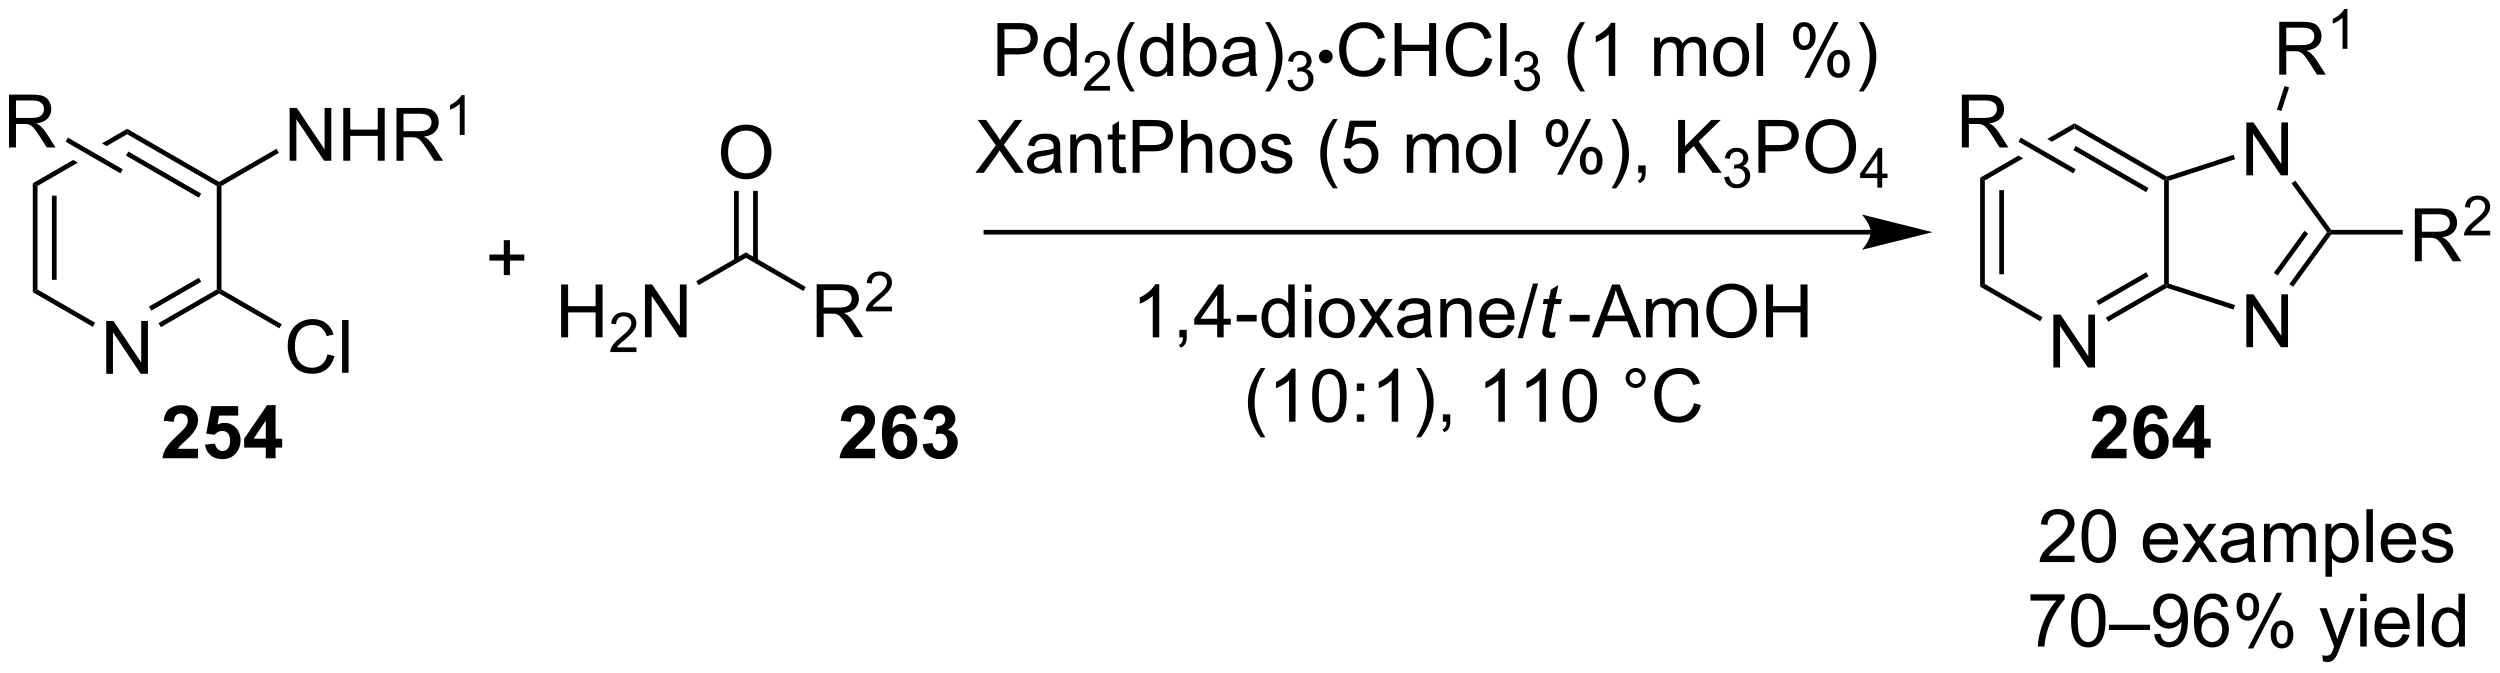 <?xml version="1.0" encoding="UTF-8"?>
<!DOCTYPE svg PUBLIC '-//W3C//DTD SVG 1.0//EN'
          'http://www.w3.org/TR/2001/REC-SVG-20010904/DTD/svg10.dtd'>
<svg stroke-dasharray="none" shape-rendering="auto" xmlns="http://www.w3.org/2000/svg" font-family="'Dialog'" text-rendering="auto" width="743" fill-opacity="1" color-interpolation="auto" color-rendering="auto" preserveAspectRatio="xMidYMid meet" font-size="12px" viewBox="0 0 743 200" fill="black" xmlns:xlink="http://www.w3.org/1999/xlink" stroke="black" image-rendering="auto" stroke-miterlimit="10" stroke-linecap="square" stroke-linejoin="miter" font-style="normal" stroke-width="1" height="200" stroke-dashoffset="0" font-weight="normal" stroke-opacity="1"
><!--Generated by the Batik Graphics2D SVG Generator--><defs id="genericDefs"
  /><g
  ><defs id="defs1"
    ><clipPath clipPathUnits="userSpaceOnUse" id="clipPath1"
      ><path d="M1.281 2.797 L279.808 2.797 L279.808 77.578 L1.281 77.578 L1.281 2.797 Z"
      /></clipPath
      ><clipPath clipPathUnits="userSpaceOnUse" id="clipPath2"
      ><path d="M59.47 187.356 L59.47 260.057 L330.253 260.057 L330.253 187.356 Z"
      /></clipPath
    ></defs
    ><g transform="scale(2.667,2.667) translate(-1.281,-2.797) matrix(1.029,0,0,1.029,-59.89,-189.917)"
    ><path d="M70.953 227.767 L70.953 222.04 L71.732 222.04 L74.74 226.535 L74.74 222.04 L75.466 222.04 L75.466 227.767 L74.688 227.767 L71.68 223.267 L71.68 227.767 L70.953 227.767 Z" stroke="none" clip-path="url(#clipPath2)"
    /></g
    ><g transform="matrix(2.743,0,0,2.743,-163.123,-513.904)"
    ><path d="M63.022 207.206 L63.532 207.501 L63.532 218.715 L63.022 219.01 ZM65.094 208.55 L65.094 217.666 L65.604 217.666 L65.604 208.55 Z" stroke="none" clip-path="url(#clipPath2)"
    /></g
    ><g transform="matrix(2.743,0,0,2.743,-163.123,-513.904)"
    ><path d="M63.022 219.01 L63.532 218.715 L69.777 222.32 L69.522 222.762 Z" stroke="none" clip-path="url(#clipPath2)"
    /></g
    ><g transform="matrix(2.743,0,0,2.743,-163.123,-513.904)"
    ><path d="M76.9 222.8 L76.645 222.358 L82.956 218.715 L83.211 218.862 L83.211 219.157 ZM75.865 221.006 L81.267 217.887 L81.012 217.445 L75.61 220.564 Z" stroke="none" clip-path="url(#clipPath2)"
    /></g
    ><g transform="matrix(2.743,0,0,2.743,-163.123,-513.904)"
    ><path d="M83.466 218.715 L83.211 218.862 L82.956 218.715 L82.956 207.501 L83.211 207.354 L83.466 207.501 Z" stroke="none" clip-path="url(#clipPath2)"
    /></g
    ><g transform="matrix(2.743,0,0,2.743,-163.123,-513.904)"
    ><path d="M83.211 207.059 L83.211 207.354 L82.956 207.501 L73.244 201.894 L73.244 201.305 ZM81.267 208.329 L73.372 203.77 L73.117 204.212 L81.012 208.771 Z" stroke="none" clip-path="url(#clipPath2)"
    /></g
    ><g transform="matrix(2.743,0,0,2.743,-163.123,-513.904)"
    ><path d="M73.244 201.305 L70.511 202.883 L70.511 202.883 L71.021 203.178 L71.021 203.178 L73.244 201.894 L73.244 201.305 ZM67.393 204.683 L63.022 207.206 L63.532 207.501 L67.903 204.978 L67.393 204.683 Z" stroke="none" clip-path="url(#clipPath2)"
    /></g
    ><g transform="matrix(2.743,0,0,2.743,-163.123,-513.904)"
    ><path d="M90.852 204.769 L90.852 199.043 L91.631 199.043 L94.639 203.537 L94.639 199.043 L95.365 199.043 L95.365 204.769 L94.587 204.769 L91.579 200.269 L91.579 204.769 L90.852 204.769 ZM96.661 204.769 L96.661 199.043 L97.419 199.043 L97.419 201.394 L100.395 201.394 L100.395 199.043 L101.153 199.043 L101.153 204.769 L100.395 204.769 L100.395 202.069 L97.419 202.069 L97.419 204.769 L96.661 204.769 ZM102.428 204.769 L102.428 199.043 L104.967 199.043 Q105.733 199.043 106.131 199.196 Q106.529 199.35 106.766 199.741 Q107.006 200.131 107.006 200.605 Q107.006 201.215 106.61 201.634 Q106.217 202.051 105.391 202.162 Q105.694 202.308 105.85 202.449 Q106.18 202.754 106.477 203.209 L107.475 204.769 L106.522 204.769 L105.764 203.577 Q105.43 203.061 105.214 202.787 Q105.001 202.514 104.832 202.405 Q104.662 202.295 104.485 202.254 Q104.358 202.225 104.063 202.225 L103.186 202.225 L103.186 204.769 L102.428 204.769 ZM103.186 201.569 L104.813 201.569 Q105.334 201.569 105.626 201.462 Q105.92 201.355 106.071 201.118 Q106.225 200.881 106.225 200.605 Q106.225 200.199 105.928 199.939 Q105.634 199.676 104.998 199.676 L103.186 199.676 L103.186 201.569 Z" stroke="none" clip-path="url(#clipPath2)"
    /></g
    ><g transform="matrix(2.743,0,0,2.743,-163.123,-513.904)"
    ><path d="M109.811 201.969 L109.284 201.969 L109.284 198.608 Q109.093 198.79 108.784 198.971 Q108.475 199.153 108.229 199.245 L108.229 198.735 Q108.671 198.526 109.001 198.231 Q109.333 197.934 109.472 197.657 L109.811 197.657 L109.811 201.969 Z" stroke="none" clip-path="url(#clipPath2)"
    /></g
    ><g transform="matrix(2.743,0,0,2.743,-163.123,-513.904)"
    ><path d="M83.466 207.501 L83.211 207.354 L83.211 207.059 L89.421 203.474 L89.676 203.916 Z" stroke="none" clip-path="url(#clipPath2)"
    /></g
    ><g transform="matrix(2.743,0,0,2.743,-163.123,-513.904)"
    ><path d="M94.946 225.739 L95.704 225.929 Q95.467 226.864 94.847 227.356 Q94.227 227.846 93.334 227.846 Q92.407 227.846 91.826 227.468 Q91.248 227.09 90.944 226.377 Q90.641 225.661 90.641 224.84 Q90.641 223.945 90.983 223.281 Q91.326 222.614 91.957 222.268 Q92.587 221.921 93.345 221.921 Q94.204 221.921 94.79 222.359 Q95.376 222.796 95.608 223.59 L94.86 223.765 Q94.662 223.14 94.282 222.856 Q93.904 222.57 93.329 222.57 Q92.67 222.57 92.225 222.887 Q91.782 223.202 91.602 223.736 Q91.423 224.27 91.423 224.835 Q91.423 225.567 91.636 226.111 Q91.85 226.656 92.298 226.926 Q92.748 227.195 93.272 227.195 Q93.907 227.195 94.347 226.827 Q94.79 226.46 94.946 225.739 ZM96.533 227.747 L96.533 222.02 L97.237 222.02 L97.237 227.747 L96.533 227.747 Z" stroke="none" clip-path="url(#clipPath2)"
    /></g
    ><g transform="matrix(2.743,0,0,2.743,-163.123,-513.904)"
    ><path d="M83.211 219.157 L83.211 218.862 L83.466 218.715 L89.996 222.485 L89.741 222.927 Z" stroke="none" clip-path="url(#clipPath2)"
    /></g
    ><g transform="matrix(2.743,0,0,2.743,-163.123,-513.904)"
    ><path d="M60.443 203.331 L60.443 197.604 L62.982 197.604 Q63.747 197.604 64.146 197.758 Q64.544 197.911 64.781 198.302 Q65.021 198.693 65.021 199.167 Q65.021 199.776 64.625 200.195 Q64.232 200.612 63.406 200.724 Q63.708 200.87 63.864 201.01 Q64.195 201.315 64.492 201.771 L65.49 203.331 L64.536 203.331 L63.779 202.138 Q63.445 201.622 63.229 201.349 Q63.016 201.076 62.846 200.966 Q62.677 200.857 62.5 200.815 Q62.372 200.786 62.078 200.786 L61.2 200.786 L61.2 203.331 L60.443 203.331 ZM61.2 200.13 L62.828 200.13 Q63.349 200.13 63.641 200.023 Q63.935 199.917 64.086 199.68 Q64.24 199.443 64.24 199.167 Q64.24 198.76 63.943 198.5 Q63.648 198.237 63.013 198.237 L61.2 198.237 L61.2 200.13 Z" stroke="none" clip-path="url(#clipPath2)"
    /></g
    ><g transform="matrix(2.743,0,0,2.743,-163.123,-513.904)"
    ><path d="M72.772 205.694 L72.517 206.136 L66.574 202.705 L66.829 202.263 Z" stroke="none" clip-path="url(#clipPath2)"
    /></g
    ><g transform="matrix(2.743,0,0,2.743,-163.123,-513.904)"
    ><path d="M120.266 223.9 L120.266 218.173 L121.023 218.173 L121.023 220.525 L124 220.525 L124 218.173 L124.758 218.173 L124.758 223.9 L124 223.9 L124 221.199 L121.023 221.199 L121.023 223.9 L120.266 223.9 Z" stroke="none" clip-path="url(#clipPath2)"
    /></g
    ><g transform="matrix(2.743,0,0,2.743,-163.123,-513.904)"
    ><path d="M128.424 224.992 L128.424 225.5 L125.584 225.5 Q125.578 225.308 125.647 225.133 Q125.754 224.844 125.992 224.562 Q126.233 224.281 126.684 223.912 Q127.383 223.338 127.629 223.002 Q127.875 222.666 127.875 222.367 Q127.875 222.054 127.65 221.84 Q127.428 221.623 127.067 221.623 Q126.686 221.623 126.457 221.851 Q126.229 222.08 126.227 222.484 L125.684 222.429 Q125.74 221.822 126.104 221.506 Q126.467 221.187 127.078 221.187 Q127.697 221.187 128.057 221.531 Q128.418 221.873 128.418 222.379 Q128.418 222.637 128.313 222.887 Q128.207 223.135 127.961 223.41 Q127.717 223.685 127.149 224.166 Q126.674 224.564 126.539 224.707 Q126.404 224.849 126.317 224.992 L128.424 224.992 Z" stroke="none" clip-path="url(#clipPath2)"
    /></g
    ><g transform="matrix(2.743,0,0,2.743,-163.123,-513.904)"
    ><path d="M129.349 223.9 L129.349 218.173 L130.127 218.173 L133.135 222.668 L133.135 218.173 L133.862 218.173 L133.862 223.9 L133.083 223.9 L130.075 219.4 L130.075 223.9 L129.349 223.9 Z" stroke="none" clip-path="url(#clipPath2)"
    /></g
    ><g transform="matrix(2.743,0,0,2.743,-163.123,-513.904)"
    ><path d="M135.161 218.251 L134.906 217.81 L140.291 214.701 L140.291 215.29 Z" stroke="none" clip-path="url(#clipPath2)"
    /></g
    ><g transform="matrix(2.743,0,0,2.743,-163.123,-513.904)"
    ><path d="M137.579 203.888 Q137.579 202.461 138.344 201.656 Q139.11 200.849 140.321 200.849 Q141.113 200.849 141.748 201.229 Q142.386 201.606 142.719 202.284 Q143.055 202.961 143.055 203.82 Q143.055 204.692 142.704 205.38 Q142.352 206.067 141.706 206.422 Q141.063 206.776 140.316 206.776 Q139.508 206.776 138.87 206.385 Q138.235 205.992 137.907 205.317 Q137.579 204.64 137.579 203.888 ZM138.36 203.898 Q138.36 204.935 138.915 205.531 Q139.472 206.125 140.313 206.125 Q141.167 206.125 141.719 205.523 Q142.274 204.922 142.274 203.817 Q142.274 203.117 142.037 202.596 Q141.8 202.075 141.344 201.789 Q140.891 201.5 140.323 201.5 Q139.519 201.5 138.938 202.054 Q138.36 202.606 138.36 203.898 Z" stroke="none" clip-path="url(#clipPath2)"
    /></g
    ><g transform="matrix(2.743,0,0,2.743,-163.123,-513.904)"
    ><path d="M141.578 215.591 L141.578 208.032 L141.068 208.032 L141.068 215.591 ZM139.513 215.591 L139.513 208.032 L139.003 208.032 L139.003 215.591 Z" stroke="none" clip-path="url(#clipPath2)"
    /></g
    ><g transform="matrix(2.743,0,0,2.743,-163.123,-513.904)"
    ><path d="M147.953 223.88 L147.953 218.153 L150.492 218.153 Q151.258 218.153 151.656 218.307 Q152.055 218.46 152.292 218.851 Q152.531 219.242 152.531 219.716 Q152.531 220.325 152.135 220.744 Q151.742 221.161 150.917 221.273 Q151.219 221.419 151.375 221.56 Q151.706 221.864 152.002 222.32 L153 223.88 L152.047 223.88 L151.289 222.687 Q150.956 222.172 150.739 221.898 Q150.526 221.625 150.357 221.515 Q150.187 221.406 150.01 221.364 Q149.883 221.335 149.588 221.335 L148.711 221.335 L148.711 223.88 L147.953 223.88 ZM148.711 220.679 L150.338 220.679 Q150.859 220.679 151.151 220.572 Q151.445 220.466 151.596 220.229 Q151.75 219.992 151.75 219.716 Q151.75 219.31 151.453 219.049 Q151.159 218.786 150.523 218.786 L148.711 218.786 L148.711 220.679 Z" stroke="none" clip-path="url(#clipPath2)"
    /></g
    ><g transform="matrix(2.743,0,0,2.743,-163.123,-513.904)"
    ><path d="M156.122 220.572 L156.122 221.08 L153.282 221.08 Q153.276 220.888 153.344 220.713 Q153.452 220.424 153.69 220.142 Q153.93 219.861 154.381 219.492 Q155.081 218.918 155.327 218.582 Q155.573 218.246 155.573 217.947 Q155.573 217.635 155.348 217.42 Q155.125 217.203 154.764 217.203 Q154.383 217.203 154.155 217.431 Q153.926 217.66 153.924 218.064 L153.381 218.01 Q153.438 217.402 153.801 217.086 Q154.165 216.767 154.776 216.767 Q155.395 216.767 155.754 217.111 Q156.116 217.453 156.116 217.959 Q156.116 218.216 156.01 218.466 Q155.905 218.715 155.659 218.99 Q155.415 219.265 154.846 219.746 Q154.372 220.144 154.237 220.287 Q154.102 220.429 154.014 220.572 L156.122 220.572 Z" stroke="none" clip-path="url(#clipPath2)"
    /></g
    ><g transform="matrix(2.743,0,0,2.743,-163.123,-513.904)"
    ><path d="M140.291 215.29 L140.291 214.701 L146.771 218.442 L146.516 218.884 Z" stroke="none" clip-path="url(#clipPath2)"
    /></g
    ><g transform="matrix(2.743,0,0,2.743,-163.123,-513.904)"
    ><path d="M114.054 217.157 L114.054 215.587 L112.495 215.587 L112.495 214.931 L114.054 214.931 L114.054 213.374 L114.719 213.374 L114.719 214.931 L116.276 214.931 L116.276 215.587 L114.719 215.587 L114.719 217.157 L114.054 217.157 Z" stroke="none" clip-path="url(#clipPath2)"
    /></g
    ><g transform="matrix(2.743,0,0,2.743,-163.123,-513.904)"
    ><path d="M167.542 195.575 L167.542 189.848 L169.703 189.848 Q170.273 189.848 170.573 189.903 Q170.995 189.973 171.279 190.171 Q171.565 190.366 171.739 190.723 Q171.914 191.077 171.914 191.504 Q171.914 192.233 171.448 192.741 Q170.984 193.246 169.768 193.246 L168.299 193.246 L168.299 195.575 L167.542 195.575 ZM168.299 192.569 L169.781 192.569 Q170.515 192.569 170.823 192.296 Q171.133 192.023 171.133 191.528 Q171.133 191.168 170.95 190.913 Q170.768 190.655 170.471 190.575 Q170.281 190.523 169.765 190.523 L168.299 190.523 L168.299 192.569 ZM175.479 195.575 L175.479 195.051 Q175.086 195.668 174.32 195.668 Q173.823 195.668 173.406 195.395 Q172.992 195.121 172.763 194.632 Q172.534 194.14 172.534 193.504 Q172.534 192.882 172.739 192.377 Q172.948 191.871 173.362 191.603 Q173.776 191.332 174.289 191.332 Q174.664 191.332 174.956 191.491 Q175.25 191.648 175.432 191.903 L175.432 189.848 L176.133 189.848 L176.133 195.575 L175.479 195.575 ZM173.258 193.504 Q173.258 194.301 173.594 194.697 Q173.929 195.09 174.385 195.09 Q174.846 195.09 175.169 194.713 Q175.492 194.335 175.492 193.562 Q175.492 192.71 175.164 192.312 Q174.836 191.913 174.354 191.913 Q173.885 191.913 173.57 192.296 Q173.258 192.679 173.258 193.504 Z" stroke="none" clip-path="url(#clipPath2)"
    /></g
    ><g transform="matrix(2.743,0,0,2.743,-163.123,-513.904)"
    ><path d="M179.731 196.667 L179.731 197.175 L176.891 197.175 Q176.885 196.983 176.953 196.807 Q177.061 196.518 177.299 196.237 Q177.54 195.956 177.991 195.587 Q178.69 195.012 178.936 194.677 Q179.182 194.341 179.182 194.042 Q179.182 193.729 178.957 193.514 Q178.735 193.298 178.374 193.298 Q177.993 193.298 177.764 193.526 Q177.536 193.755 177.534 194.159 L176.991 194.104 Q177.047 193.497 177.411 193.18 Q177.774 192.862 178.385 192.862 Q179.004 192.862 179.364 193.206 Q179.725 193.548 179.725 194.054 Q179.725 194.311 179.62 194.561 Q179.514 194.809 179.268 195.085 Q179.024 195.36 178.456 195.841 Q177.981 196.239 177.846 196.382 Q177.711 196.524 177.624 196.667 L179.731 196.667 Z" stroke="none" clip-path="url(#clipPath2)"
    /></g
    ><g transform="matrix(2.743,0,0,2.743,-163.123,-513.904)"
    ><path d="M181.919 197.26 Q181.335 196.525 180.932 195.541 Q180.531 194.554 180.531 193.499 Q180.531 192.569 180.833 191.718 Q181.184 190.731 181.919 189.749 L182.421 189.749 Q181.95 190.562 181.796 190.911 Q181.559 191.45 181.421 192.036 Q181.255 192.765 181.255 193.504 Q181.255 195.382 182.421 197.26 L181.919 197.26 ZM185.929 195.575 L185.929 195.051 Q185.536 195.668 184.77 195.668 Q184.273 195.668 183.856 195.395 Q183.442 195.121 183.213 194.632 Q182.984 194.14 182.984 193.504 Q182.984 192.882 183.19 192.377 Q183.398 191.871 183.812 191.603 Q184.226 191.332 184.739 191.332 Q185.114 191.332 185.406 191.491 Q185.7 191.648 185.882 191.903 L185.882 189.848 L186.583 189.848 L186.583 195.575 L185.929 195.575 ZM183.708 193.504 Q183.708 194.301 184.044 194.697 Q184.38 195.09 184.835 195.09 Q185.296 195.09 185.619 194.713 Q185.942 194.335 185.942 193.562 Q185.942 192.71 185.614 192.312 Q185.286 191.913 184.804 191.913 Q184.335 191.913 184.02 192.296 Q183.708 192.679 183.708 193.504 ZM188.337 195.575 L187.683 195.575 L187.683 189.848 L188.386 189.848 L188.386 191.89 Q188.832 191.332 189.524 191.332 Q189.907 191.332 190.248 191.486 Q190.589 191.64 190.811 191.921 Q191.032 192.2 191.157 192.595 Q191.282 192.989 191.282 193.437 Q191.282 194.504 190.753 195.088 Q190.227 195.668 189.488 195.668 Q188.753 195.668 188.337 195.054 L188.337 195.575 ZM188.329 193.468 Q188.329 194.215 188.532 194.546 Q188.863 195.09 189.43 195.09 Q189.891 195.09 190.227 194.689 Q190.563 194.288 190.563 193.496 Q190.563 192.684 190.24 192.299 Q189.917 191.911 189.462 191.911 Q189.001 191.911 188.665 192.312 Q188.329 192.71 188.329 193.468 ZM194.843 195.062 Q194.452 195.395 194.091 195.533 Q193.731 195.668 193.317 195.668 Q192.632 195.668 192.265 195.335 Q191.898 194.999 191.898 194.481 Q191.898 194.176 192.036 193.924 Q192.177 193.671 192.4 193.52 Q192.624 193.366 192.906 193.288 Q193.114 193.233 193.531 193.184 Q194.382 193.082 194.786 192.942 Q194.788 192.796 194.788 192.757 Q194.788 192.327 194.591 192.153 Q194.32 191.913 193.788 191.913 Q193.294 191.913 193.057 192.088 Q192.82 192.262 192.708 192.702 L192.02 192.608 Q192.114 192.168 192.327 191.898 Q192.544 191.624 192.95 191.478 Q193.356 191.332 193.89 191.332 Q194.421 191.332 194.752 191.457 Q195.085 191.582 195.242 191.773 Q195.398 191.96 195.46 192.249 Q195.497 192.429 195.497 192.898 L195.497 193.835 Q195.497 194.817 195.541 195.077 Q195.585 195.335 195.718 195.575 L194.984 195.575 Q194.874 195.356 194.843 195.062 ZM194.786 193.491 Q194.403 193.648 193.637 193.757 Q193.202 193.819 193.023 193.898 Q192.843 193.976 192.744 194.127 Q192.648 194.278 192.648 194.46 Q192.648 194.741 192.861 194.929 Q193.075 195.116 193.484 195.116 Q193.89 195.116 194.205 194.939 Q194.523 194.762 194.671 194.452 Q194.786 194.215 194.786 193.749 L194.786 193.491 ZM197.048 197.26 L196.542 197.26 Q197.712 195.382 197.712 193.504 Q197.712 192.77 197.542 192.046 Q197.41 191.46 197.173 190.921 Q197.019 190.569 196.542 189.749 L197.048 189.749 Q197.782 190.731 198.133 191.718 Q198.433 192.569 198.433 193.499 Q198.433 194.554 198.029 195.541 Q197.626 196.525 197.048 197.26 Z" stroke="none" clip-path="url(#clipPath2)"
    /></g
    ><g transform="matrix(2.743,0,0,2.743,-163.123,-513.904)"
    ><path d="M198.974 196.04 L199.501 195.97 Q199.593 196.419 199.81 196.616 Q200.029 196.813 200.343 196.813 Q200.714 196.813 200.97 196.555 Q201.228 196.298 201.228 195.917 Q201.228 195.554 200.99 195.319 Q200.753 195.083 200.386 195.083 Q200.238 195.083 200.015 195.141 L200.074 194.679 Q200.126 194.684 200.158 194.684 Q200.495 194.684 200.765 194.509 Q201.035 194.333 201.035 193.966 Q201.035 193.677 200.837 193.487 Q200.642 193.296 200.332 193.296 Q200.023 193.296 199.818 193.489 Q199.613 193.682 199.554 194.069 L199.027 193.975 Q199.125 193.444 199.466 193.153 Q199.81 192.862 200.32 192.862 Q200.671 192.862 200.966 193.012 Q201.263 193.163 201.419 193.425 Q201.576 193.684 201.576 193.977 Q201.576 194.257 201.425 194.485 Q201.277 194.714 200.984 194.848 Q201.365 194.936 201.576 195.214 Q201.787 195.489 201.787 195.905 Q201.787 196.468 201.376 196.86 Q200.966 197.251 200.339 197.251 Q199.775 197.251 199.4 196.915 Q199.027 196.577 198.974 196.04 Z" stroke="none" clip-path="url(#clipPath2)"
    /></g
    ><g transform="matrix(2.743,0,0,2.743,-163.123,-513.904)"
    ><path d="M202.379 193.471 Q202.379 193.162 202.596 192.946 Q202.815 192.729 203.12 192.729 Q203.428 192.729 203.645 192.946 Q203.864 193.162 203.864 193.471 Q203.864 193.778 203.645 193.996 Q203.428 194.215 203.12 194.215 Q202.815 194.215 202.596 193.996 Q202.379 193.778 202.379 193.471 Z" stroke="none" clip-path="url(#clipPath2)"
    /></g
    ><g transform="matrix(2.743,0,0,2.743,-163.123,-513.904)"
    ><path d="M208.863 193.567 L209.62 193.757 Q209.384 194.692 208.764 195.184 Q208.144 195.674 207.251 195.674 Q206.324 195.674 205.743 195.296 Q205.165 194.918 204.86 194.205 Q204.558 193.489 204.558 192.668 Q204.558 191.773 204.899 191.108 Q205.243 190.442 205.873 190.095 Q206.503 189.749 207.261 189.749 Q208.12 189.749 208.707 190.187 Q209.292 190.624 209.524 191.418 L208.777 191.593 Q208.579 190.968 208.199 190.684 Q207.821 190.398 207.245 190.398 Q206.587 190.398 206.141 190.715 Q205.699 191.03 205.519 191.564 Q205.339 192.098 205.339 192.663 Q205.339 193.395 205.553 193.939 Q205.766 194.483 206.214 194.754 Q206.665 195.023 207.188 195.023 Q207.824 195.023 208.264 194.655 Q208.707 194.288 208.863 193.567 ZM210.578 195.575 L210.578 189.848 L211.335 189.848 L211.335 192.2 L214.312 192.2 L214.312 189.848 L215.07 189.848 L215.07 195.575 L214.312 195.575 L214.312 192.874 L211.335 192.874 L211.335 195.575 L210.578 195.575 ZM220.417 193.567 L221.175 193.757 Q220.938 194.692 220.319 195.184 Q219.699 195.674 218.805 195.674 Q217.878 195.674 217.298 195.296 Q216.72 194.918 216.415 194.205 Q216.113 193.489 216.113 192.668 Q216.113 191.773 216.454 191.108 Q216.798 190.442 217.428 190.095 Q218.058 189.749 218.816 189.749 Q219.675 189.749 220.261 190.187 Q220.847 190.624 221.079 191.418 L220.332 191.593 Q220.134 190.968 219.753 190.684 Q219.376 190.398 218.8 190.398 Q218.141 190.398 217.696 190.715 Q217.253 191.03 217.074 191.564 Q216.894 192.098 216.894 192.663 Q216.894 193.395 217.107 193.939 Q217.321 194.483 217.769 194.754 Q218.22 195.023 218.743 195.023 Q219.378 195.023 219.819 194.655 Q220.261 194.288 220.417 193.567 ZM222.005 195.575 L222.005 189.848 L222.708 189.848 L222.708 195.575 L222.005 195.575 Z" stroke="none" clip-path="url(#clipPath2)"
    /></g
    ><g transform="matrix(2.743,0,0,2.743,-163.123,-513.904)"
    ><path d="M223.521 196.04 L224.048 195.97 Q224.14 196.419 224.357 196.616 Q224.576 196.813 224.89 196.813 Q225.261 196.813 225.517 196.555 Q225.775 196.298 225.775 195.917 Q225.775 195.554 225.537 195.319 Q225.3 195.083 224.933 195.083 Q224.785 195.083 224.562 195.141 L224.621 194.679 Q224.673 194.684 224.704 194.684 Q225.042 194.684 225.312 194.509 Q225.582 194.333 225.582 193.966 Q225.582 193.677 225.384 193.487 Q225.189 193.296 224.878 193.296 Q224.57 193.296 224.365 193.489 Q224.16 193.682 224.101 194.069 L223.574 193.975 Q223.671 193.444 224.013 193.153 Q224.357 192.862 224.867 192.862 Q225.218 192.862 225.513 193.012 Q225.81 193.163 225.966 193.425 Q226.123 193.684 226.123 193.977 Q226.123 194.257 225.972 194.485 Q225.824 194.714 225.531 194.848 Q225.912 194.936 226.123 195.214 Q226.333 195.489 226.333 195.905 Q226.333 196.468 225.923 196.86 Q225.513 197.251 224.886 197.251 Q224.322 197.251 223.947 196.915 Q223.574 196.577 223.521 196.04 Z" stroke="none" clip-path="url(#clipPath2)"
    /></g
    ><g transform="matrix(2.743,0,0,2.743,-163.123,-513.904)"
    ><path d="M230.701 197.26 Q230.118 196.525 229.714 195.541 Q229.313 194.554 229.313 193.499 Q229.313 192.569 229.615 191.718 Q229.967 190.731 230.701 189.749 L231.204 189.749 Q230.732 190.562 230.579 190.911 Q230.342 191.45 230.204 192.036 Q230.037 192.765 230.037 193.504 Q230.037 195.382 231.204 197.26 L230.701 197.26 ZM234.474 195.575 L233.771 195.575 L233.771 191.093 Q233.516 191.335 233.105 191.577 Q232.693 191.819 232.365 191.942 L232.365 191.262 Q232.954 190.983 233.394 190.59 Q233.836 190.194 234.021 189.825 L234.474 189.825 L234.474 195.575 ZM238.693 195.575 L238.693 191.426 L239.321 191.426 L239.321 192.007 Q239.516 191.702 239.839 191.517 Q240.165 191.332 240.579 191.332 Q241.04 191.332 241.334 191.525 Q241.631 191.715 241.75 192.059 Q242.243 191.332 243.032 191.332 Q243.649 191.332 243.98 191.674 Q244.313 192.015 244.313 192.726 L244.313 195.575 L243.615 195.575 L243.615 192.96 Q243.615 192.538 243.545 192.353 Q243.477 192.168 243.297 192.056 Q243.118 191.942 242.875 191.942 Q242.438 191.942 242.149 192.233 Q241.86 192.523 241.86 193.163 L241.86 195.575 L241.157 195.575 L241.157 192.879 Q241.157 192.411 240.985 192.176 Q240.813 191.942 240.422 191.942 Q240.125 191.942 239.873 192.098 Q239.623 192.254 239.508 192.556 Q239.396 192.856 239.396 193.421 L239.396 195.575 L238.693 195.575 ZM245.094 193.499 Q245.094 192.348 245.735 191.793 Q246.271 191.332 247.04 191.332 Q247.896 191.332 248.438 191.892 Q248.982 192.452 248.982 193.442 Q248.982 194.241 248.74 194.702 Q248.5 195.161 248.042 195.416 Q247.584 195.668 247.04 195.668 Q246.17 195.668 245.631 195.111 Q245.094 194.551 245.094 193.499 ZM245.818 193.499 Q245.818 194.296 246.165 194.694 Q246.513 195.09 247.04 195.09 Q247.563 195.09 247.909 194.692 Q248.258 194.293 248.258 193.476 Q248.258 192.707 247.909 192.312 Q247.56 191.913 247.04 191.913 Q246.513 191.913 246.165 192.309 Q245.818 192.702 245.818 193.499 ZM249.791 195.575 L249.791 189.848 L250.494 189.848 L250.494 195.575 L249.791 195.575 ZM253.744 191.223 Q253.744 190.608 254.051 190.179 Q254.361 189.749 254.947 189.749 Q255.486 189.749 255.838 190.135 Q256.192 190.52 256.192 191.265 Q256.192 191.991 255.835 192.385 Q255.478 192.778 254.955 192.778 Q254.434 192.778 254.088 192.392 Q253.744 192.004 253.744 191.223 ZM254.965 190.233 Q254.705 190.233 254.53 190.46 Q254.356 190.687 254.356 191.293 Q254.356 191.843 254.53 192.069 Q254.708 192.293 254.965 192.293 Q255.231 192.293 255.405 192.067 Q255.58 191.84 255.58 191.239 Q255.58 190.684 255.403 190.46 Q255.228 190.233 254.965 190.233 ZM254.97 195.786 L258.103 189.749 L258.674 189.749 L255.551 195.786 L254.97 195.786 ZM257.447 194.231 Q257.447 193.614 257.754 193.187 Q258.064 192.757 258.653 192.757 Q259.192 192.757 259.546 193.142 Q259.9 193.528 259.9 194.273 Q259.9 194.999 259.541 195.392 Q259.184 195.786 258.658 195.786 Q258.137 195.786 257.791 195.398 Q257.447 195.007 257.447 194.231 ZM258.674 193.241 Q258.408 193.241 258.233 193.468 Q258.059 193.694 258.059 194.301 Q258.059 194.848 258.233 195.075 Q258.411 195.301 258.668 195.301 Q258.939 195.301 259.111 195.075 Q259.286 194.848 259.286 194.246 Q259.286 193.692 259.108 193.468 Q258.934 193.241 258.674 193.241 ZM261.381 197.26 L260.875 197.26 Q262.045 195.382 262.045 193.504 Q262.045 192.77 261.875 192.046 Q261.743 191.46 261.506 190.921 Q261.352 190.569 260.875 189.749 L261.381 189.749 Q262.115 190.731 262.467 191.718 Q262.766 192.569 262.766 193.499 Q262.766 194.554 262.362 195.541 Q261.959 196.525 261.381 197.26 Z" stroke="none" clip-path="url(#clipPath2)"
    /></g
    ><g transform="matrix(2.743,0,0,2.743,-163.123,-513.904)"
    ><path d="M165.153 206.075 L167.366 203.09 L165.413 200.348 L166.317 200.348 L167.356 201.817 Q167.679 202.273 167.817 202.52 Q168.007 202.207 168.27 201.866 L169.421 200.348 L170.246 200.348 L168.233 203.046 L170.403 206.075 L169.465 206.075 L168.022 204.03 Q167.903 203.856 167.772 203.648 Q167.582 203.96 167.499 204.077 L166.061 206.075 L165.153 206.075 ZM173.686 205.562 Q173.296 205.895 172.934 206.033 Q172.574 206.168 172.16 206.168 Q171.476 206.168 171.108 205.835 Q170.741 205.499 170.741 204.981 Q170.741 204.676 170.879 204.424 Q171.02 204.171 171.244 204.02 Q171.468 203.866 171.749 203.788 Q171.957 203.733 172.374 203.684 Q173.226 203.582 173.629 203.442 Q173.632 203.296 173.632 203.257 Q173.632 202.827 173.434 202.653 Q173.163 202.413 172.632 202.413 Q172.137 202.413 171.9 202.588 Q171.663 202.762 171.551 203.202 L170.863 203.108 Q170.957 202.668 171.171 202.398 Q171.387 202.124 171.793 201.978 Q172.199 201.832 172.733 201.832 Q173.264 201.832 173.595 201.957 Q173.929 202.082 174.085 202.273 Q174.241 202.46 174.304 202.749 Q174.34 202.929 174.34 203.398 L174.34 204.335 Q174.34 205.317 174.384 205.577 Q174.429 205.835 174.561 206.075 L173.827 206.075 Q173.718 205.856 173.686 205.562 ZM173.629 203.991 Q173.246 204.148 172.481 204.257 Q172.046 204.319 171.866 204.398 Q171.686 204.476 171.588 204.627 Q171.491 204.778 171.491 204.96 Q171.491 205.241 171.705 205.429 Q171.918 205.616 172.327 205.616 Q172.733 205.616 173.048 205.439 Q173.366 205.262 173.514 204.952 Q173.629 204.715 173.629 204.249 L173.629 203.991 ZM175.43 206.075 L175.43 201.926 L176.063 201.926 L176.063 202.515 Q176.518 201.832 177.383 201.832 Q177.758 201.832 178.071 201.968 Q178.386 202.101 178.542 202.319 Q178.698 202.538 178.761 202.84 Q178.8 203.036 178.8 203.523 L178.8 206.075 L178.097 206.075 L178.097 203.551 Q178.097 203.121 178.013 202.908 Q177.933 202.694 177.724 202.569 Q177.516 202.442 177.235 202.442 Q176.784 202.442 176.459 202.728 Q176.133 203.012 176.133 203.809 L176.133 206.075 L175.43 206.075 ZM181.413 205.444 L181.514 206.067 Q181.218 206.129 180.983 206.129 Q180.601 206.129 180.389 206.01 Q180.179 205.887 180.093 205.689 Q180.007 205.491 180.007 204.858 L180.007 202.473 L179.491 202.473 L179.491 201.926 L180.007 201.926 L180.007 200.898 L180.707 200.476 L180.707 201.926 L181.413 201.926 L181.413 202.473 L180.707 202.473 L180.707 204.898 Q180.707 205.2 180.744 205.286 Q180.78 205.371 180.863 205.424 Q180.949 205.473 181.106 205.473 Q181.223 205.473 181.413 205.444 ZM182.19 206.075 L182.19 200.348 L184.352 200.348 Q184.922 200.348 185.222 200.403 Q185.643 200.473 185.927 200.671 Q186.214 200.866 186.388 201.223 Q186.563 201.577 186.563 202.004 Q186.563 202.733 186.097 203.241 Q185.633 203.746 184.417 203.746 L182.948 203.746 L182.948 206.075 L182.19 206.075 ZM182.948 203.069 L184.43 203.069 Q185.164 203.069 185.472 202.796 Q185.781 202.523 185.781 202.028 Q185.781 201.668 185.599 201.413 Q185.417 201.155 185.12 201.075 Q184.93 201.023 184.414 201.023 L182.948 201.023 L182.948 203.069 ZM187.438 206.075 L187.438 200.348 L188.141 200.348 L188.141 202.403 Q188.633 201.832 189.383 201.832 Q189.844 201.832 190.183 202.015 Q190.524 202.194 190.669 202.515 Q190.815 202.835 190.815 203.444 L190.815 206.075 L190.112 206.075 L190.112 203.444 Q190.112 202.918 189.883 202.679 Q189.656 202.437 189.237 202.437 Q188.925 202.437 188.649 202.601 Q188.375 202.762 188.258 203.041 Q188.141 203.317 188.141 203.804 L188.141 206.075 L187.438 206.075 ZM191.624 203.999 Q191.624 202.848 192.264 202.293 Q192.801 201.832 193.569 201.832 Q194.426 201.832 194.968 202.392 Q195.512 202.952 195.512 203.942 Q195.512 204.741 195.27 205.202 Q195.03 205.661 194.572 205.916 Q194.113 206.168 193.569 206.168 Q192.699 206.168 192.16 205.611 Q191.624 205.051 191.624 203.999 ZM192.348 203.999 Q192.348 204.796 192.694 205.194 Q193.043 205.59 193.569 205.59 Q194.093 205.59 194.439 205.192 Q194.788 204.793 194.788 203.976 Q194.788 203.207 194.439 202.812 Q194.09 202.413 193.569 202.413 Q193.043 202.413 192.694 202.809 Q192.348 203.202 192.348 203.999 ZM196.055 204.835 L196.75 204.726 Q196.808 205.145 197.076 205.369 Q197.344 205.59 197.823 205.59 Q198.308 205.59 198.542 205.392 Q198.776 205.194 198.776 204.929 Q198.776 204.692 198.571 204.554 Q198.425 204.46 197.852 204.317 Q197.078 204.121 196.779 203.978 Q196.479 203.835 196.326 203.585 Q196.172 203.332 196.172 203.028 Q196.172 202.749 196.297 202.515 Q196.425 202.278 196.643 202.121 Q196.808 201.999 197.091 201.916 Q197.375 201.832 197.698 201.832 Q198.188 201.832 198.555 201.973 Q198.925 202.114 199.099 202.353 Q199.276 202.593 199.344 202.996 L198.656 203.09 Q198.61 202.77 198.383 202.59 Q198.159 202.411 197.75 202.411 Q197.266 202.411 197.058 202.572 Q196.852 202.731 196.852 202.944 Q196.852 203.082 196.938 203.192 Q197.024 203.304 197.206 203.379 Q197.313 203.418 197.828 203.559 Q198.573 203.757 198.867 203.885 Q199.164 204.012 199.331 204.254 Q199.5 204.496 199.5 204.856 Q199.5 205.207 199.294 205.517 Q199.089 205.827 198.701 205.999 Q198.315 206.168 197.828 206.168 Q197.018 206.168 196.594 205.832 Q196.172 205.496 196.055 204.835 ZM203.903 207.76 Q203.319 207.025 202.916 206.041 Q202.514 205.054 202.514 203.999 Q202.514 203.069 202.817 202.218 Q203.168 201.231 203.903 200.249 L204.405 200.249 Q203.934 201.062 203.78 201.411 Q203.543 201.95 203.405 202.536 Q203.238 203.265 203.238 204.004 Q203.238 205.882 204.405 207.76 L203.903 207.76 ZM205.028 204.575 L205.764 204.512 Q205.848 205.051 206.145 205.322 Q206.444 205.593 206.866 205.593 Q207.374 205.593 207.726 205.21 Q208.077 204.827 208.077 204.194 Q208.077 203.593 207.738 203.246 Q207.403 202.898 206.856 202.898 Q206.514 202.898 206.241 203.054 Q205.968 203.207 205.811 203.452 L205.153 203.366 L205.707 200.426 L208.554 200.426 L208.554 201.098 L206.27 201.098 L205.96 202.637 Q206.476 202.278 207.043 202.278 Q207.793 202.278 208.309 202.799 Q208.824 203.317 208.824 204.132 Q208.824 204.911 208.371 205.476 Q207.819 206.174 206.866 206.174 Q206.085 206.174 205.59 205.736 Q205.098 205.296 205.028 204.575 ZM211.895 206.075 L211.895 201.926 L212.522 201.926 L212.522 202.507 Q212.718 202.202 213.041 202.017 Q213.366 201.832 213.78 201.832 Q214.241 201.832 214.535 202.025 Q214.832 202.215 214.952 202.559 Q215.444 201.832 216.233 201.832 Q216.851 201.832 217.181 202.174 Q217.514 202.515 217.514 203.226 L217.514 206.075 L216.817 206.075 L216.817 203.46 Q216.817 203.038 216.746 202.853 Q216.679 202.668 216.499 202.556 Q216.319 202.442 216.077 202.442 Q215.639 202.442 215.351 202.733 Q215.061 203.023 215.061 203.663 L215.061 206.075 L214.358 206.075 L214.358 203.379 Q214.358 202.911 214.186 202.676 Q214.014 202.442 213.624 202.442 Q213.327 202.442 213.074 202.598 Q212.824 202.754 212.71 203.056 Q212.598 203.356 212.598 203.921 L212.598 206.075 L211.895 206.075 ZM218.296 203.999 Q218.296 202.848 218.936 202.293 Q219.473 201.832 220.241 201.832 Q221.098 201.832 221.639 202.392 Q222.184 202.952 222.184 203.942 Q222.184 204.741 221.942 205.202 Q221.702 205.661 221.244 205.916 Q220.785 206.168 220.241 206.168 Q219.371 206.168 218.832 205.611 Q218.296 205.051 218.296 203.999 ZM219.02 203.999 Q219.02 204.796 219.366 205.194 Q219.715 205.59 220.241 205.59 Q220.764 205.59 221.111 205.192 Q221.46 204.793 221.46 203.976 Q221.46 203.207 221.111 202.812 Q220.762 202.413 220.241 202.413 Q219.715 202.413 219.366 202.809 Q219.02 203.202 219.02 203.999 ZM222.992 206.075 L222.992 200.348 L223.696 200.348 L223.696 206.075 L222.992 206.075 ZM226.946 201.723 Q226.946 201.108 227.253 200.679 Q227.563 200.249 228.149 200.249 Q228.688 200.249 229.039 200.635 Q229.393 201.02 229.393 201.765 Q229.393 202.491 229.037 202.885 Q228.68 203.278 228.156 203.278 Q227.636 203.278 227.289 202.892 Q226.946 202.504 226.946 201.723 ZM228.167 200.733 Q227.906 200.733 227.732 200.96 Q227.558 201.187 227.558 201.793 Q227.558 202.343 227.732 202.569 Q227.909 202.793 228.167 202.793 Q228.433 202.793 228.607 202.567 Q228.781 202.34 228.781 201.739 Q228.781 201.184 228.604 200.96 Q228.43 200.733 228.167 200.733 ZM228.172 206.286 L231.305 200.249 L231.875 200.249 L228.753 206.286 L228.172 206.286 ZM230.649 204.731 Q230.649 204.114 230.956 203.687 Q231.266 203.257 231.854 203.257 Q232.393 203.257 232.748 203.642 Q233.102 204.028 233.102 204.773 Q233.102 205.499 232.742 205.892 Q232.386 206.286 231.86 206.286 Q231.339 206.286 230.992 205.898 Q230.649 205.507 230.649 204.731 ZM231.875 203.741 Q231.61 203.741 231.435 203.968 Q231.261 204.194 231.261 204.801 Q231.261 205.348 231.435 205.575 Q231.612 205.801 231.87 205.801 Q232.141 205.801 232.313 205.575 Q232.487 205.348 232.487 204.746 Q232.487 204.192 232.31 203.968 Q232.136 203.741 231.875 203.741 ZM234.582 207.76 L234.077 207.76 Q235.246 205.882 235.246 204.004 Q235.246 203.27 235.077 202.546 Q234.944 201.96 234.707 201.421 Q234.554 201.069 234.077 200.249 L234.582 200.249 Q235.317 201.231 235.668 202.218 Q235.968 203.069 235.968 203.999 Q235.968 205.054 235.564 206.041 Q235.16 207.025 234.582 207.76 ZM236.968 206.075 L236.968 205.273 L237.77 205.273 L237.77 206.075 Q237.77 206.517 237.613 206.788 Q237.457 207.059 237.116 207.207 L236.921 206.908 Q237.145 206.809 237.249 206.619 Q237.356 206.431 237.366 206.075 L236.968 206.075 ZM241.288 206.075 L241.288 200.348 L242.046 200.348 L242.046 203.187 L244.889 200.348 L245.918 200.348 L243.514 202.668 L246.022 206.075 L245.022 206.075 L242.983 203.176 L242.046 204.09 L242.046 206.075 L241.288 206.075 Z" stroke="none" clip-path="url(#clipPath2)"
    /></g
    ><g transform="matrix(2.743,0,0,2.743,-163.123,-513.904)"
    ><path d="M246.29 206.54 L246.817 206.47 Q246.909 206.919 247.126 207.116 Q247.345 207.313 247.659 207.313 Q248.03 207.313 248.286 207.055 Q248.544 206.798 248.544 206.417 Q248.544 206.054 248.306 205.819 Q248.069 205.583 247.702 205.583 Q247.554 205.583 247.331 205.641 L247.39 205.179 Q247.442 205.184 247.474 205.184 Q247.811 205.184 248.081 205.009 Q248.351 204.833 248.351 204.466 Q248.351 204.177 248.153 203.987 Q247.958 203.796 247.647 203.796 Q247.339 203.796 247.134 203.989 Q246.929 204.182 246.87 204.569 L246.343 204.475 Q246.44 203.944 246.782 203.653 Q247.126 203.362 247.636 203.362 Q247.987 203.362 248.282 203.512 Q248.579 203.663 248.735 203.925 Q248.892 204.184 248.892 204.477 Q248.892 204.757 248.741 204.985 Q248.593 205.214 248.3 205.348 Q248.681 205.436 248.892 205.714 Q249.102 205.989 249.102 206.405 Q249.102 206.968 248.692 207.36 Q248.282 207.751 247.655 207.751 Q247.091 207.751 246.716 207.415 Q246.343 207.077 246.29 206.54 Z" stroke="none" clip-path="url(#clipPath2)"
    /></g
    ><g transform="matrix(2.743,0,0,2.743,-163.123,-513.904)"
    ><path d="M249.992 206.075 L249.992 200.348 L252.154 200.348 Q252.724 200.348 253.023 200.403 Q253.445 200.473 253.729 200.671 Q254.016 200.866 254.19 201.223 Q254.364 201.577 254.364 202.004 Q254.364 202.733 253.898 203.241 Q253.435 203.746 252.219 203.746 L250.75 203.746 L250.75 206.075 L249.992 206.075 ZM250.75 203.069 L252.232 203.069 Q252.966 203.069 253.273 202.796 Q253.583 202.523 253.583 202.028 Q253.583 201.668 253.401 201.413 Q253.219 201.155 252.922 201.075 Q252.732 201.023 252.216 201.023 L250.75 201.023 L250.75 203.069 ZM255.099 203.286 Q255.099 201.858 255.864 201.054 Q256.63 200.246 257.841 200.246 Q258.633 200.246 259.268 200.627 Q259.906 201.004 260.24 201.681 Q260.575 202.358 260.575 203.218 Q260.575 204.09 260.224 204.778 Q259.872 205.465 259.226 205.819 Q258.583 206.174 257.836 206.174 Q257.029 206.174 256.39 205.783 Q255.755 205.39 255.427 204.715 Q255.099 204.038 255.099 203.286 ZM255.88 203.296 Q255.88 204.332 256.435 204.929 Q256.992 205.523 257.833 205.523 Q258.687 205.523 259.24 204.921 Q259.794 204.319 259.794 203.215 Q259.794 202.515 259.557 201.994 Q259.32 201.473 258.865 201.187 Q258.411 200.898 257.844 200.898 Q257.039 200.898 256.458 201.452 Q255.88 202.004 255.88 203.296 Z" stroke="none" clip-path="url(#clipPath2)"
    /></g
    ><g transform="matrix(2.743,0,0,2.743,-163.123,-513.904)"
    ><path d="M262.873 207.675 L262.873 206.645 L261.01 206.645 L261.01 206.163 L262.971 203.38 L263.4 203.38 L263.4 206.163 L263.98 206.163 L263.98 206.645 L263.4 206.645 L263.4 207.675 L262.873 207.675 ZM262.873 206.163 L262.873 204.225 L261.529 206.163 L262.873 206.163 Z" stroke="none" clip-path="url(#clipPath2)"
    /></g
    ><g transform="matrix(2.743,0,0,2.743,-163.123,-513.904)"
    ><path d="M185.071 223.897 L184.368 223.897 L184.368 219.416 Q184.113 219.658 183.702 219.9 Q183.29 220.142 182.962 220.265 L182.962 219.585 Q183.551 219.306 183.991 218.913 Q184.434 218.517 184.618 218.147 L185.071 218.147 L185.071 223.897 ZM187.25 223.897 L187.25 223.095 L188.052 223.095 L188.052 223.897 Q188.052 224.34 187.896 224.611 Q187.739 224.882 187.398 225.03 L187.203 224.731 Q187.427 224.632 187.531 224.442 Q187.638 224.254 187.648 223.897 L187.25 223.897 ZM191.347 223.897 L191.347 222.525 L188.863 222.525 L188.863 221.882 L191.478 218.171 L192.051 218.171 L192.051 221.882 L192.824 221.882 L192.824 222.525 L192.051 222.525 L192.051 223.897 L191.347 223.897 ZM191.347 221.882 L191.347 219.298 L189.556 221.882 L191.347 221.882 ZM193.466 222.179 L193.466 221.47 L195.625 221.47 L195.625 222.179 L193.466 222.179 ZM199.094 223.897 L199.094 223.374 Q198.7 223.991 197.935 223.991 Q197.437 223.991 197.021 223.718 Q196.607 223.444 196.377 222.955 Q196.148 222.463 196.148 221.827 Q196.148 221.205 196.354 220.7 Q196.562 220.194 196.976 219.926 Q197.391 219.655 197.904 219.655 Q198.279 219.655 198.57 219.814 Q198.864 219.97 199.047 220.226 L199.047 218.171 L199.747 218.171 L199.747 223.897 L199.094 223.897 ZM196.872 221.827 Q196.872 222.624 197.208 223.02 Q197.544 223.413 198 223.413 Q198.461 223.413 198.784 223.035 Q199.107 222.658 199.107 221.884 Q199.107 221.033 198.779 220.634 Q198.45 220.236 197.969 220.236 Q197.5 220.236 197.185 220.619 Q196.872 221.002 196.872 221.827 ZM200.855 218.978 L200.855 218.171 L201.559 218.171 L201.559 218.978 L200.855 218.978 ZM200.855 223.897 L200.855 219.749 L201.559 219.749 L201.559 223.897 L200.855 223.897 ZM202.367 221.822 Q202.367 220.671 203.008 220.116 Q203.544 219.655 204.312 219.655 Q205.169 219.655 205.711 220.215 Q206.255 220.775 206.255 221.765 Q206.255 222.564 206.013 223.025 Q205.773 223.483 205.315 223.738 Q204.857 223.991 204.312 223.991 Q203.443 223.991 202.904 223.434 Q202.367 222.874 202.367 221.822 ZM203.091 221.822 Q203.091 222.619 203.437 223.017 Q203.786 223.413 204.312 223.413 Q204.836 223.413 205.182 223.015 Q205.531 222.616 205.531 221.798 Q205.531 221.03 205.182 220.634 Q204.833 220.236 204.312 220.236 Q203.786 220.236 203.437 220.632 Q203.091 221.025 203.091 221.822 ZM206.611 223.897 L208.126 221.741 L206.722 219.749 L207.603 219.749 L208.238 220.72 Q208.418 220.999 208.527 221.186 Q208.699 220.929 208.845 220.728 L209.543 219.749 L210.384 219.749 L208.949 221.702 L210.493 223.897 L209.629 223.897 L208.777 222.608 L208.551 222.259 L207.462 223.897 L206.611 223.897 ZM213.785 223.384 Q213.394 223.718 213.032 223.856 Q212.673 223.991 212.259 223.991 Q211.574 223.991 211.207 223.658 Q210.84 223.322 210.84 222.804 Q210.84 222.499 210.978 222.246 Q211.118 221.994 211.342 221.843 Q211.566 221.689 211.847 221.611 Q212.056 221.556 212.472 221.507 Q213.324 221.405 213.728 221.265 Q213.73 221.119 213.73 221.08 Q213.73 220.65 213.532 220.476 Q213.262 220.236 212.73 220.236 Q212.236 220.236 211.999 220.41 Q211.762 220.585 211.65 221.025 L210.962 220.931 Q211.056 220.491 211.269 220.22 Q211.486 219.947 211.892 219.801 Q212.298 219.655 212.832 219.655 Q213.363 219.655 213.694 219.78 Q214.027 219.905 214.184 220.095 Q214.34 220.283 214.402 220.572 Q214.439 220.752 214.439 221.22 L214.439 222.158 Q214.439 223.14 214.483 223.4 Q214.527 223.658 214.66 223.897 L213.926 223.897 Q213.816 223.679 213.785 223.384 ZM213.728 221.814 Q213.345 221.97 212.579 222.08 Q212.144 222.142 211.965 222.22 Q211.785 222.298 211.686 222.45 Q211.59 222.601 211.59 222.783 Q211.59 223.064 211.803 223.252 Q212.017 223.439 212.426 223.439 Q212.832 223.439 213.147 223.262 Q213.465 223.085 213.613 222.775 Q213.728 222.538 213.728 222.072 L213.728 221.814 ZM215.529 223.897 L215.529 219.749 L216.161 219.749 L216.161 220.338 Q216.617 219.655 217.482 219.655 Q217.857 219.655 218.169 219.791 Q218.484 219.923 218.641 220.142 Q218.797 220.361 218.859 220.663 Q218.898 220.858 218.898 221.345 L218.898 223.897 L218.195 223.897 L218.195 221.374 Q218.195 220.944 218.112 220.731 Q218.031 220.517 217.823 220.392 Q217.614 220.265 217.333 220.265 Q216.883 220.265 216.557 220.551 Q216.232 220.835 216.232 221.632 L216.232 223.897 L215.529 223.897 ZM222.816 222.561 L223.543 222.65 Q223.371 223.288 222.905 223.64 Q222.441 223.991 221.72 223.991 Q220.809 223.991 220.275 223.431 Q219.743 222.869 219.743 221.858 Q219.743 220.811 220.282 220.233 Q220.821 219.655 221.681 219.655 Q222.512 219.655 223.038 220.223 Q223.566 220.788 223.566 221.814 Q223.566 221.877 223.564 222.002 L220.47 222.002 Q220.509 222.686 220.855 223.051 Q221.204 223.413 221.722 223.413 Q222.111 223.413 222.384 223.21 Q222.657 223.007 222.816 222.561 ZM220.509 221.423 L222.824 221.423 Q222.777 220.9 222.559 220.64 Q222.222 220.233 221.689 220.233 Q221.204 220.233 220.874 220.559 Q220.543 220.882 220.509 221.423 ZM223.898 223.996 L225.56 218.072 L226.122 218.072 L224.466 223.996 L223.898 223.996 Z" stroke="none" clip-path="url(#clipPath2)"
    /></g
    ><g transform="matrix(2.743,0,0,2.743,-163.123,-513.904)"
    ><path d="M228.04 223.322 L227.923 223.903 Q227.668 223.968 227.431 223.968 Q227.009 223.968 226.759 223.759 Q226.571 223.603 226.571 223.335 Q226.571 223.197 226.673 222.705 L227.176 220.296 L226.618 220.296 L226.73 219.749 L227.29 219.749 L227.504 218.728 L228.314 218.241 L227.996 219.749 L228.691 219.749 L228.574 220.296 L227.884 220.296 L227.402 222.588 Q227.314 223.025 227.314 223.111 Q227.314 223.236 227.384 223.304 Q227.457 223.369 227.621 223.369 Q227.855 223.369 228.04 223.322 Z" stroke="none" clip-path="url(#clipPath2)"
    /></g
    ><g transform="matrix(2.743,0,0,2.743,-163.123,-513.904)"
    ><path d="M229.547 222.179 L229.547 221.47 L231.706 221.47 L231.706 222.179 L229.547 222.179 ZM231.943 223.897 L234.143 218.171 L234.961 218.171 L237.304 223.897 L236.44 223.897 L235.773 222.163 L233.377 222.163 L232.75 223.897 L231.943 223.897 ZM233.596 221.546 L235.539 221.546 L234.94 219.96 Q234.667 219.236 234.534 218.772 Q234.424 219.322 234.226 219.866 L233.596 221.546 ZM237.82 223.897 L237.82 219.749 L238.448 219.749 L238.448 220.33 Q238.643 220.025 238.966 219.84 Q239.292 219.655 239.706 219.655 Q240.167 219.655 240.461 219.848 Q240.758 220.038 240.877 220.382 Q241.37 219.655 242.159 219.655 Q242.776 219.655 243.107 219.996 Q243.44 220.338 243.44 221.048 L243.44 223.897 L242.742 223.897 L242.742 221.283 Q242.742 220.861 242.672 220.676 Q242.604 220.491 242.424 220.379 Q242.245 220.265 242.002 220.265 Q241.565 220.265 241.276 220.556 Q240.987 220.845 240.987 221.486 L240.987 223.897 L240.284 223.897 L240.284 221.202 Q240.284 220.733 240.112 220.499 Q239.94 220.265 239.549 220.265 Q239.252 220.265 239 220.421 Q238.75 220.577 238.635 220.879 Q238.523 221.179 238.523 221.744 L238.523 223.897 L237.82 223.897 ZM244.344 221.108 Q244.344 219.681 245.109 218.877 Q245.875 218.069 247.086 218.069 Q247.877 218.069 248.513 218.45 Q249.151 218.827 249.484 219.504 Q249.82 220.181 249.82 221.041 Q249.82 221.913 249.469 222.601 Q249.117 223.288 248.471 223.642 Q247.828 223.996 247.081 223.996 Q246.273 223.996 245.635 223.606 Q245 223.213 244.672 222.538 Q244.344 221.861 244.344 221.108 ZM245.125 221.119 Q245.125 222.155 245.679 222.752 Q246.237 223.345 247.078 223.345 Q247.932 223.345 248.484 222.744 Q249.039 222.142 249.039 221.038 Q249.039 220.338 248.802 219.817 Q248.565 219.296 248.109 219.009 Q247.656 218.72 247.088 218.72 Q246.284 218.72 245.703 219.275 Q245.125 219.827 245.125 221.119 ZM250.819 223.897 L250.819 218.171 L251.577 218.171 L251.577 220.522 L254.553 220.522 L254.553 218.171 L255.311 218.171 L255.311 223.897 L254.553 223.897 L254.553 221.197 L251.577 221.197 L251.577 223.897 L250.819 223.897 Z" stroke="none" clip-path="url(#clipPath2)"
    /></g
    ><g transform="matrix(2.743,0,0,2.743,-163.123,-513.904)"
    ><path d="M196.064 234.732 Q195.481 233.998 195.077 233.013 Q194.676 232.027 194.676 230.972 Q194.676 230.042 194.978 229.191 Q195.33 228.204 196.064 227.222 L196.567 227.222 Q196.095 228.034 195.942 228.383 Q195.705 228.922 195.567 229.508 Q195.4 230.238 195.4 230.977 Q195.4 232.855 196.567 234.732 L196.064 234.732 ZM199.838 233.047 L199.135 233.047 L199.135 228.566 Q198.879 228.808 198.468 229.05 Q198.056 229.292 197.728 229.415 L197.728 228.735 Q198.317 228.456 198.757 228.063 Q199.2 227.667 199.385 227.297 L199.838 227.297 L199.838 233.047 ZM201.638 230.222 Q201.638 229.206 201.847 228.589 Q202.055 227.969 202.467 227.633 Q202.881 227.297 203.506 227.297 Q203.967 227.297 204.313 227.482 Q204.662 227.667 204.888 228.019 Q205.115 228.368 205.243 228.87 Q205.373 229.37 205.373 230.222 Q205.373 231.23 205.165 231.85 Q204.959 232.469 204.545 232.808 Q204.133 233.146 203.506 233.146 Q202.678 233.146 202.204 232.55 Q201.638 231.837 201.638 230.222 ZM202.36 230.222 Q202.36 231.633 202.691 232.1 Q203.021 232.566 203.506 232.566 Q203.99 232.566 204.318 232.097 Q204.649 231.628 204.649 230.222 Q204.649 228.808 204.318 228.344 Q203.99 227.878 203.498 227.878 Q203.013 227.878 202.724 228.29 Q202.36 228.813 202.36 230.222 ZM206.478 229.698 L206.478 228.899 L207.278 228.899 L207.278 229.698 L206.478 229.698 ZM206.478 233.047 L206.478 232.245 L207.278 232.245 L207.278 233.047 L206.478 233.047 ZM210.959 233.047 L210.256 233.047 L210.256 228.566 Q210 228.808 209.589 229.05 Q209.178 229.292 208.849 229.415 L208.849 228.735 Q209.438 228.456 209.878 228.063 Q210.321 227.667 210.506 227.297 L210.959 227.297 L210.959 233.047 ZM213.416 234.732 L212.911 234.732 Q214.08 232.855 214.08 230.977 Q214.08 230.243 213.911 229.519 Q213.778 228.933 213.541 228.394 Q213.387 228.042 212.911 227.222 L213.416 227.222 Q214.15 228.204 214.502 229.191 Q214.801 230.042 214.801 230.972 Q214.801 232.027 214.398 233.013 Q213.994 233.998 213.416 234.732 ZM215.801 233.047 L215.801 232.245 L216.603 232.245 L216.603 233.047 Q216.603 233.49 216.447 233.761 Q216.291 234.032 215.95 234.18 L215.754 233.881 Q215.978 233.782 216.083 233.592 Q216.189 233.404 216.2 233.047 L215.801 233.047 ZM222.517 233.047 L221.814 233.047 L221.814 228.566 Q221.559 228.808 221.148 229.05 Q220.736 229.292 220.408 229.415 L220.408 228.735 Q220.997 228.456 221.437 228.063 Q221.879 227.667 222.064 227.297 L222.517 227.297 L222.517 233.047 ZM226.967 233.047 L226.263 233.047 L226.263 228.566 Q226.008 228.808 225.597 229.05 Q225.185 229.292 224.857 229.415 L224.857 228.735 Q225.446 228.456 225.886 228.063 Q226.329 227.667 226.513 227.297 L226.967 227.297 L226.967 233.047 ZM228.767 230.222 Q228.767 229.206 228.976 228.589 Q229.184 227.969 229.595 227.633 Q230.01 227.297 230.635 227.297 Q231.095 227.297 231.442 227.482 Q231.791 227.667 232.017 228.019 Q232.244 228.368 232.372 228.87 Q232.502 229.37 232.502 230.222 Q232.502 231.23 232.293 231.85 Q232.088 232.469 231.674 232.808 Q231.262 233.146 230.635 233.146 Q229.806 233.146 229.333 232.55 Q228.767 231.837 228.767 230.222 ZM229.489 230.222 Q229.489 231.633 229.82 232.1 Q230.15 232.566 230.635 232.566 Q231.119 232.566 231.447 232.097 Q231.778 231.628 231.778 230.222 Q231.778 228.808 231.447 228.344 Q231.119 227.878 230.627 227.878 Q230.142 227.878 229.853 228.29 Q229.489 228.813 229.489 230.222 ZM235.606 228.305 Q235.606 227.855 235.924 227.54 Q236.244 227.222 236.689 227.222 Q237.142 227.222 237.458 227.54 Q237.775 227.855 237.775 228.305 Q237.775 228.753 237.455 229.073 Q237.137 229.391 236.689 229.391 Q236.244 229.391 235.924 229.076 Q235.606 228.758 235.606 228.305 ZM236.033 228.305 Q236.033 228.579 236.226 228.771 Q236.418 228.964 236.692 228.964 Q236.963 228.964 237.155 228.771 Q237.348 228.579 237.348 228.305 Q237.348 228.032 237.155 227.839 Q236.963 227.644 236.692 227.644 Q236.418 227.644 236.226 227.839 Q236.033 228.032 236.033 228.305 ZM243.008 231.04 L243.766 231.23 Q243.529 232.165 242.909 232.657 Q242.29 233.146 241.396 233.146 Q240.469 233.146 239.888 232.769 Q239.31 232.391 239.006 231.678 Q238.704 230.962 238.704 230.141 Q238.704 229.245 239.045 228.581 Q239.388 227.915 240.019 227.568 Q240.649 227.222 241.407 227.222 Q242.266 227.222 242.852 227.659 Q243.438 228.097 243.67 228.891 L242.922 229.066 Q242.724 228.441 242.344 228.157 Q241.967 227.87 241.391 227.87 Q240.732 227.87 240.287 228.188 Q239.844 228.503 239.665 229.037 Q239.485 229.571 239.485 230.136 Q239.485 230.868 239.698 231.412 Q239.912 231.956 240.36 232.227 Q240.81 232.495 241.334 232.495 Q241.969 232.495 242.409 232.128 Q242.852 231.761 243.008 231.04 Z" stroke="none" clip-path="url(#clipPath2)"
    /></g
    ><g transform="matrix(2.743,0,0,2.743,-163.123,-513.904)"
    ><path d="M262.156 212.254 L166.291 212.254 L166.036 212.254 L166.036 212.764 L166.291 212.764 L262.156 212.764 L262.411 212.764 L262.411 212.254 L262.156 212.254 ZM268.855 212.509 L261.202 210.595 C261.202 210.595 262.156 211.671 262.156 212.509 C262.156 213.346 261.202 214.422 261.202 214.422 Z" stroke="none" clip-path="url(#clipPath2)"
    /></g
    ><g transform="matrix(2.743,0,0,2.743,-163.123,-513.904)"
    ><path d="M281.946 227.167 L281.946 221.441 L282.724 221.441 L285.732 225.935 L285.732 221.441 L286.459 221.441 L286.459 227.167 L285.68 227.167 L282.672 222.667 L282.672 227.167 L281.946 227.167 Z" stroke="none" clip-path="url(#clipPath2)"
    /></g
    ><g transform="matrix(2.743,0,0,2.743,-163.123,-513.904)"
    ><path d="M274.014 206.607 L274.524 206.902 L274.524 218.116 L274.014 218.41 ZM276.086 207.95 L276.086 217.067 L276.596 217.067 L276.596 207.95 Z" stroke="none" clip-path="url(#clipPath2)"
    /></g
    ><g transform="matrix(2.743,0,0,2.743,-163.123,-513.904)"
    ><path d="M274.014 218.41 L274.524 218.116 L280.769 221.721 L280.514 222.163 Z" stroke="none" clip-path="url(#clipPath2)"
    /></g
    ><g transform="matrix(2.743,0,0,2.743,-163.123,-513.904)"
    ><path d="M287.893 222.201 L287.638 221.759 L293.948 218.116 L294.203 218.263 L294.232 218.541 ZM286.857 220.407 L292.259 217.288 L292.004 216.846 L286.602 219.965 Z" stroke="none" clip-path="url(#clipPath2)"
    /></g
    ><g transform="matrix(2.743,0,0,2.743,-163.123,-513.904)"
    ><path d="M294.458 218.078 L294.203 218.263 L293.948 218.116 L293.948 206.902 L294.203 206.754 L294.458 206.94 Z" stroke="none" clip-path="url(#clipPath2)"
    /></g
    ><g transform="matrix(2.743,0,0,2.743,-163.123,-513.904)"
    ><path d="M294.232 206.477 L294.203 206.754 L293.948 206.902 L284.236 201.294 L284.236 200.705 ZM292.259 207.729 L284.364 203.171 L284.109 203.613 L292.004 208.171 Z" stroke="none" clip-path="url(#clipPath2)"
    /></g
    ><g transform="matrix(2.743,0,0,2.743,-163.123,-513.904)"
    ><path d="M284.236 200.705 L281.284 202.41 L281.794 202.705 L284.236 201.294 L284.236 200.705 ZM278.165 204.21 L274.014 206.607 L274.524 206.902 L278.676 204.505 L278.165 204.21 Z" stroke="none" clip-path="url(#clipPath2)"
    /></g
    ><g transform="matrix(2.743,0,0,2.743,-163.123,-513.904)"
    ><path d="M302.858 224.969 L302.858 219.243 L303.636 219.243 L306.644 223.738 L306.644 219.243 L307.371 219.243 L307.371 224.969 L306.592 224.969 L303.584 220.469 L303.584 224.969 L302.858 224.969 Z" stroke="none" clip-path="url(#clipPath2)"
    /></g
    ><g transform="matrix(2.743,0,0,2.743,-163.123,-513.904)"
    ><path d="M302.858 206.348 L302.858 200.621 L303.636 200.621 L306.644 205.116 L306.644 200.621 L307.371 200.621 L307.371 206.348 L306.592 206.348 L303.584 201.848 L303.584 206.348 L302.858 206.348 Z" stroke="none" clip-path="url(#clipPath2)"
    /></g
    ><g transform="matrix(2.743,0,0,2.743,-163.123,-513.904)"
    ><path d="M294.232 218.541 L294.203 218.263 L294.458 218.078 L301.633 220.409 L301.475 220.894 Z" stroke="none" clip-path="url(#clipPath2)"
    /></g
    ><g transform="matrix(2.743,0,0,2.743,-163.123,-513.904)"
    ><path d="M307.927 218.429 L307.515 218.129 L311.598 212.509 L311.913 212.509 L312.043 212.764 ZM306.251 217.211 L309.559 212.659 L309.146 212.359 L305.839 216.911 Z" stroke="none" clip-path="url(#clipPath2)"
    /></g
    ><g transform="matrix(2.743,0,0,2.743,-163.123,-513.904)"
    ><path d="M312.043 212.254 L311.913 212.509 L311.598 212.509 L307.753 207.216 L308.165 206.916 Z" stroke="none" clip-path="url(#clipPath2)"
    /></g
    ><g transform="matrix(2.743,0,0,2.743,-163.123,-513.904)"
    ><path d="M301.475 204.123 L301.633 204.608 L294.458 206.94 L294.203 206.754 L294.232 206.477 Z" stroke="none" clip-path="url(#clipPath2)"
    /></g
    ><g transform="matrix(2.743,0,0,2.743,-163.123,-513.904)"
    ><path d="M321.112 215.659 L321.112 209.932 L323.651 209.932 Q324.417 209.932 324.815 210.086 Q325.214 210.239 325.451 210.63 Q325.69 211.021 325.69 211.494 Q325.69 212.104 325.294 212.523 Q324.901 212.94 324.076 213.052 Q324.378 213.198 324.534 213.338 Q324.865 213.643 325.161 214.099 L326.159 215.659 L325.206 215.659 L324.448 214.466 Q324.115 213.95 323.899 213.677 Q323.685 213.403 323.516 213.294 Q323.346 213.185 323.169 213.143 Q323.042 213.114 322.747 213.114 L321.87 213.114 L321.87 215.659 L321.112 215.659 ZM321.87 212.458 L323.497 212.458 Q324.018 212.458 324.31 212.351 Q324.604 212.244 324.755 212.008 Q324.909 211.771 324.909 211.494 Q324.909 211.088 324.612 210.828 Q324.318 210.565 323.682 210.565 L321.87 210.565 L321.87 212.458 Z" stroke="none" clip-path="url(#clipPath2)"
    /></g
    ><g transform="matrix(2.743,0,0,2.743,-163.123,-513.904)"
    ><path d="M329.281 212.351 L329.281 212.859 L326.441 212.859 Q326.435 212.667 326.503 212.491 Q326.611 212.202 326.849 211.921 Q327.089 211.64 327.54 211.271 Q328.24 210.696 328.486 210.361 Q328.732 210.025 328.732 209.726 Q328.732 209.413 328.507 209.198 Q328.284 208.982 327.923 208.982 Q327.542 208.982 327.314 209.21 Q327.085 209.439 327.083 209.843 L326.54 209.788 Q326.597 209.181 326.96 208.864 Q327.324 208.546 327.935 208.546 Q328.554 208.546 328.913 208.89 Q329.275 209.232 329.275 209.738 Q329.275 209.995 329.169 210.245 Q329.064 210.493 328.818 210.769 Q328.574 211.044 328.005 211.525 Q327.531 211.923 327.396 212.066 Q327.261 212.208 327.173 212.351 L329.281 212.351 Z" stroke="none" clip-path="url(#clipPath2)"
    /></g
    ><g transform="matrix(2.743,0,0,2.743,-163.123,-513.904)"
    ><path d="M312.043 212.764 L311.913 212.509 L312.043 212.254 L319.803 212.254 L319.803 212.764 Z" stroke="none" clip-path="url(#clipPath2)"
    /></g
    ><g transform="matrix(2.743,0,0,2.743,-163.123,-513.904)"
    ><path d="M272.034 203.331 L272.034 197.604 L274.573 197.604 Q275.339 197.604 275.737 197.758 Q276.136 197.911 276.373 198.302 Q276.612 198.693 276.612 199.167 Q276.612 199.776 276.216 200.195 Q275.823 200.612 274.998 200.724 Q275.3 200.87 275.456 201.01 Q275.787 201.315 276.084 201.771 L277.081 203.331 L276.128 203.331 L275.37 202.138 Q275.037 201.622 274.821 201.349 Q274.607 201.076 274.438 200.966 Q274.269 200.857 274.091 200.815 Q273.964 200.786 273.67 200.786 L272.792 200.786 L272.792 203.331 L272.034 203.331 ZM272.792 200.13 L274.42 200.13 Q274.94 200.13 275.232 200.023 Q275.526 199.917 275.677 199.68 Q275.831 199.443 275.831 199.167 Q275.831 198.76 275.534 198.5 Q275.24 198.237 274.604 198.237 L272.792 198.237 L272.792 200.13 Z" stroke="none" clip-path="url(#clipPath2)"
    /></g
    ><g transform="matrix(2.743,0,0,2.743,-163.123,-513.904)"
    ><path d="M284.364 205.694 L284.109 206.136 L278.165 202.705 L278.42 202.263 Z" stroke="none" clip-path="url(#clipPath2)"
    /></g
    ><g transform="matrix(2.743,0,0,2.743,-163.123,-513.904)"
    ><path d="M306.423 195.44 L306.423 189.714 L308.962 189.714 Q309.727 189.714 310.126 189.868 Q310.524 190.021 310.761 190.412 Q311.001 190.803 311.001 191.276 Q311.001 191.886 310.605 192.305 Q310.212 192.722 309.386 192.834 Q309.688 192.98 309.844 193.12 Q310.175 193.425 310.472 193.881 L311.469 195.44 L310.516 195.44 L309.759 194.248 Q309.425 193.732 309.209 193.459 Q308.995 193.185 308.826 193.076 Q308.657 192.967 308.48 192.925 Q308.352 192.896 308.058 192.896 L307.18 192.896 L307.18 195.44 L306.423 195.44 ZM307.18 192.24 L308.808 192.24 Q309.329 192.24 309.62 192.133 Q309.915 192.026 310.066 191.79 Q310.219 191.553 310.219 191.276 Q310.219 190.87 309.923 190.61 Q309.628 190.347 308.993 190.347 L307.18 190.347 L307.18 192.24 Z" stroke="none" clip-path="url(#clipPath2)"
    /></g
    ><g transform="matrix(2.743,0,0,2.743,-163.123,-513.904)"
    ><path d="M313.806 192.641 L313.279 192.641 L313.279 189.279 Q313.087 189.461 312.779 189.643 Q312.47 189.824 312.224 189.916 L312.224 189.406 Q312.666 189.197 312.996 188.902 Q313.328 188.605 313.466 188.328 L313.806 188.328 L313.806 192.641 Z" stroke="none" clip-path="url(#clipPath2)"
    /></g
    ><g transform="matrix(2.743,0,0,2.743,-163.123,-513.904)"
    ><path d="M306.654 199.388 L306.169 199.231 L307.003 196.666 L307.488 196.823 Z" stroke="none" clip-path="url(#clipPath2)"
    /></g
    ><g transform="matrix(2.743,0,0,2.743,-163.123,-513.904)"
    ><path d="M80.922 235.979 L80.922 237 L77.076 237 Q77.138 236.422 77.451 235.904 Q77.763 235.385 78.685 234.531 Q79.427 233.839 79.594 233.594 Q79.82 233.253 79.82 232.922 Q79.82 232.555 79.622 232.357 Q79.427 232.159 79.078 232.159 Q78.734 232.159 78.531 232.367 Q78.328 232.573 78.297 233.055 L77.203 232.945 Q77.302 232.039 77.818 231.646 Q78.333 231.25 79.107 231.25 Q79.953 231.25 80.438 231.708 Q80.922 232.164 80.922 232.844 Q80.922 233.229 80.784 233.581 Q80.646 233.93 80.344 234.312 Q80.146 234.565 79.625 235.042 Q79.107 235.518 78.966 235.674 Q78.828 235.831 78.742 235.979 L80.922 235.979 ZM81.681 235.526 L82.775 235.414 Q82.822 235.784 83.051 236.003 Q83.283 236.219 83.582 236.219 Q83.926 236.219 84.163 235.94 Q84.402 235.659 84.402 235.096 Q84.402 234.57 84.165 234.307 Q83.931 234.042 83.551 234.042 Q83.079 234.042 82.704 234.461 L81.814 234.331 L82.376 231.352 L85.277 231.352 L85.277 232.378 L83.207 232.378 L83.035 233.352 Q83.402 233.167 83.785 233.167 Q84.517 233.167 85.025 233.698 Q85.533 234.229 85.533 235.078 Q85.533 235.784 85.121 236.339 Q84.564 237.099 83.572 237.099 Q82.777 237.099 82.277 236.672 Q81.777 236.245 81.681 235.526 ZM88.266 237 L88.266 235.846 L85.922 235.846 L85.922 234.885 L88.406 231.25 L89.328 231.25 L89.328 234.883 L90.039 234.883 L90.039 235.846 L89.328 235.846 L89.328 237 L88.266 237 ZM88.266 234.883 L88.266 232.924 L86.951 234.883 L88.266 234.883 ZM154.281 235.979 L154.281 237 L150.435 237 Q150.497 236.422 150.81 235.904 Q151.122 235.385 152.044 234.531 Q152.786 233.839 152.953 233.594 Q153.18 233.253 153.18 232.922 Q153.18 232.555 152.982 232.357 Q152.786 232.159 152.438 232.159 Q152.094 232.159 151.891 232.367 Q151.688 232.573 151.656 233.055 L150.562 232.945 Q150.661 232.039 151.177 231.646 Q151.693 231.25 152.466 231.25 Q153.312 231.25 153.797 231.708 Q154.281 232.164 154.281 232.844 Q154.281 233.229 154.143 233.581 Q154.005 233.93 153.703 234.312 Q153.505 234.565 152.984 235.042 Q152.466 235.518 152.326 235.674 Q152.188 235.831 152.102 235.979 L154.281 235.979 ZM158.744 232.674 L157.681 232.792 Q157.642 232.464 157.478 232.307 Q157.314 232.151 157.051 232.151 Q156.704 232.151 156.462 232.464 Q156.223 232.776 156.16 233.766 Q156.572 233.281 157.181 233.281 Q157.869 233.281 158.358 233.805 Q158.848 234.328 158.848 235.156 Q158.848 236.034 158.332 236.568 Q157.816 237.099 157.009 237.099 Q156.142 237.099 155.582 236.424 Q155.025 235.75 155.025 234.214 Q155.025 232.641 155.606 231.945 Q156.189 231.25 157.119 231.25 Q157.769 231.25 158.197 231.615 Q158.626 231.979 158.744 232.674 ZM156.254 235.07 Q156.254 235.604 156.499 235.896 Q156.746 236.188 157.064 236.188 Q157.369 236.188 157.572 235.951 Q157.775 235.711 157.775 235.167 Q157.775 234.609 157.556 234.349 Q157.337 234.089 157.009 234.089 Q156.691 234.089 156.473 234.339 Q156.254 234.586 156.254 235.07 ZM159.435 235.479 L160.497 235.352 Q160.547 235.758 160.768 235.974 Q160.992 236.188 161.31 236.188 Q161.648 236.188 161.88 235.93 Q162.115 235.672 162.115 235.234 Q162.115 234.82 161.891 234.578 Q161.669 234.336 161.349 234.336 Q161.138 234.336 160.844 234.417 L160.966 233.523 Q161.411 233.534 161.646 233.331 Q161.88 233.125 161.88 232.784 Q161.88 232.495 161.708 232.323 Q161.536 232.151 161.25 232.151 Q160.969 232.151 160.768 232.346 Q160.57 232.542 160.529 232.917 L159.516 232.745 Q159.622 232.227 159.833 231.917 Q160.047 231.604 160.427 231.427 Q160.81 231.25 161.281 231.25 Q162.091 231.25 162.578 231.766 Q162.982 232.188 162.982 232.719 Q162.982 233.471 162.156 233.922 Q162.648 234.026 162.943 234.393 Q163.24 234.76 163.24 235.281 Q163.24 236.034 162.688 236.568 Q162.138 237.099 161.318 237.099 Q160.539 237.099 160.026 236.651 Q159.516 236.203 159.435 235.479 ZM289.875 235.979 L289.875 237 L286.029 237 Q286.091 236.422 286.404 235.904 Q286.716 235.385 287.638 234.531 Q288.38 233.839 288.547 233.594 Q288.773 233.253 288.773 232.922 Q288.773 232.555 288.575 232.357 Q288.38 232.159 288.031 232.159 Q287.688 232.159 287.484 232.367 Q287.281 232.573 287.25 233.055 L286.156 232.945 Q286.255 232.039 286.771 231.646 Q287.286 231.25 288.06 231.25 Q288.906 231.25 289.391 231.708 Q289.875 232.164 289.875 232.844 Q289.875 233.229 289.737 233.581 Q289.599 233.93 289.297 234.312 Q289.099 234.565 288.578 235.042 Q288.06 235.518 287.919 235.674 Q287.781 235.831 287.695 235.979 L289.875 235.979 ZM294.337 232.674 L293.275 232.792 Q293.236 232.464 293.072 232.307 Q292.908 232.151 292.644 232.151 Q292.298 232.151 292.056 232.464 Q291.816 232.776 291.754 233.766 Q292.165 233.281 292.775 233.281 Q293.462 233.281 293.952 233.805 Q294.441 234.328 294.441 235.156 Q294.441 236.034 293.926 236.568 Q293.41 237.099 292.603 237.099 Q291.736 237.099 291.176 236.424 Q290.618 235.75 290.618 234.214 Q290.618 232.641 291.199 231.945 Q291.783 231.25 292.712 231.25 Q293.363 231.25 293.79 231.615 Q294.22 231.979 294.337 232.674 ZM291.848 235.07 Q291.848 235.604 292.092 235.896 Q292.34 236.188 292.658 236.188 Q292.962 236.188 293.165 235.951 Q293.368 235.711 293.368 235.167 Q293.368 234.609 293.15 234.349 Q292.931 234.089 292.603 234.089 Q292.285 234.089 292.066 234.339 Q291.848 234.586 291.848 235.07 ZM297.219 237 L297.219 235.846 L294.875 235.846 L294.875 234.885 L297.359 231.25 L298.281 231.25 L298.281 234.883 L298.992 234.883 L298.992 235.846 L298.281 235.846 L298.281 237 L297.219 237 ZM297.219 234.883 L297.219 232.924 L295.904 234.883 L297.219 234.883 Z" stroke="none" clip-path="url(#clipPath2)"
    /></g
    ><g transform="matrix(2.743,0,0,2.743,-163.123,-513.904)"
    ><path d="M284.247 247.573 L284.247 248.25 L280.461 248.25 Q280.453 247.995 280.544 247.76 Q280.687 247.375 281.005 247 Q281.325 246.625 281.927 246.133 Q282.859 245.367 283.187 244.919 Q283.516 244.471 283.516 244.073 Q283.516 243.656 283.216 243.37 Q282.919 243.081 282.437 243.081 Q281.93 243.081 281.625 243.385 Q281.32 243.69 281.318 244.229 L280.594 244.156 Q280.669 243.346 281.154 242.924 Q281.638 242.5 282.453 242.5 Q283.279 242.5 283.758 242.958 Q284.24 243.414 284.24 244.089 Q284.24 244.432 284.099 244.766 Q283.958 245.096 283.63 245.464 Q283.305 245.831 282.547 246.471 Q281.914 247.003 281.734 247.193 Q281.555 247.383 281.437 247.573 L284.247 247.573 ZM285.001 245.424 Q285.001 244.409 285.21 243.792 Q285.418 243.172 285.829 242.836 Q286.243 242.5 286.868 242.5 Q287.329 242.5 287.676 242.685 Q288.025 242.87 288.251 243.221 Q288.478 243.57 288.605 244.073 Q288.736 244.573 288.736 245.424 Q288.736 246.432 288.527 247.052 Q288.322 247.672 287.908 248.01 Q287.496 248.349 286.868 248.349 Q286.04 248.349 285.566 247.753 Q285.001 247.039 285.001 245.424 ZM285.723 245.424 Q285.723 246.836 286.053 247.302 Q286.384 247.768 286.868 247.768 Q287.353 247.768 287.681 247.299 Q288.012 246.831 288.012 245.424 Q288.012 244.01 287.681 243.547 Q287.353 243.081 286.861 243.081 Q286.376 243.081 286.087 243.492 Q285.723 244.016 285.723 245.424 ZM294.707 246.914 L295.433 247.003 Q295.262 247.641 294.796 247.992 Q294.332 248.344 293.611 248.344 Q292.699 248.344 292.165 247.784 Q291.634 247.221 291.634 246.211 Q291.634 245.164 292.173 244.586 Q292.712 244.008 293.572 244.008 Q294.402 244.008 294.928 244.576 Q295.457 245.141 295.457 246.167 Q295.457 246.229 295.454 246.354 L292.361 246.354 Q292.4 247.039 292.746 247.404 Q293.095 247.766 293.613 247.766 Q294.001 247.766 294.275 247.562 Q294.548 247.359 294.707 246.914 ZM292.4 245.776 L294.715 245.776 Q294.668 245.253 294.449 244.992 Q294.113 244.586 293.579 244.586 Q293.095 244.586 292.764 244.911 Q292.433 245.234 292.4 245.776 ZM295.849 248.25 L297.365 246.094 L295.961 244.102 L296.841 244.102 L297.476 245.073 Q297.656 245.352 297.766 245.539 Q297.937 245.281 298.083 245.081 L298.781 244.102 L299.622 244.102 L298.187 246.055 L299.732 248.25 L298.867 248.25 L298.016 246.961 L297.789 246.612 L296.7 248.25 L295.849 248.25 ZM303.023 247.737 Q302.633 248.07 302.271 248.208 Q301.911 248.344 301.497 248.344 Q300.812 248.344 300.445 248.01 Q300.078 247.674 300.078 247.156 Q300.078 246.852 300.216 246.599 Q300.357 246.346 300.581 246.195 Q300.805 246.042 301.086 245.964 Q301.294 245.909 301.711 245.859 Q302.562 245.758 302.966 245.617 Q302.969 245.471 302.969 245.432 Q302.969 245.003 302.771 244.828 Q302.5 244.589 301.969 244.589 Q301.474 244.589 301.237 244.763 Q301 244.938 300.888 245.378 L300.2 245.284 Q300.294 244.844 300.508 244.573 Q300.724 244.299 301.13 244.154 Q301.536 244.008 302.07 244.008 Q302.601 244.008 302.932 244.133 Q303.266 244.258 303.422 244.448 Q303.578 244.635 303.641 244.924 Q303.677 245.104 303.677 245.573 L303.677 246.51 Q303.677 247.492 303.721 247.753 Q303.766 248.01 303.898 248.25 L303.164 248.25 Q303.055 248.031 303.023 247.737 ZM302.966 246.167 Q302.583 246.323 301.818 246.432 Q301.383 246.495 301.203 246.573 Q301.023 246.651 300.924 246.802 Q300.828 246.953 300.828 247.135 Q300.828 247.417 301.042 247.604 Q301.255 247.792 301.664 247.792 Q302.07 247.792 302.385 247.615 Q302.703 247.438 302.851 247.128 Q302.966 246.891 302.966 246.424 L302.966 246.167 ZM304.767 248.25 L304.767 244.102 L305.394 244.102 L305.394 244.682 Q305.59 244.378 305.913 244.193 Q306.238 244.008 306.652 244.008 Q307.113 244.008 307.408 244.201 Q307.704 244.391 307.824 244.734 Q308.316 244.008 309.105 244.008 Q309.723 244.008 310.053 244.349 Q310.387 244.69 310.387 245.401 L310.387 248.25 L309.689 248.25 L309.689 245.635 Q309.689 245.214 309.618 245.029 Q309.551 244.844 309.371 244.732 Q309.191 244.617 308.949 244.617 Q308.512 244.617 308.223 244.909 Q307.933 245.198 307.933 245.839 L307.933 248.25 L307.23 248.25 L307.23 245.555 Q307.23 245.086 307.058 244.852 Q306.887 244.617 306.496 244.617 Q306.199 244.617 305.947 244.773 Q305.697 244.93 305.582 245.232 Q305.47 245.531 305.47 246.096 L305.47 248.25 L304.767 248.25 ZM311.431 249.841 L311.431 244.102 L312.072 244.102 L312.072 244.641 Q312.298 244.323 312.582 244.167 Q312.868 244.008 313.275 244.008 Q313.806 244.008 314.212 244.281 Q314.618 244.555 314.824 245.052 Q315.033 245.549 315.033 246.143 Q315.033 246.781 314.803 247.292 Q314.574 247.799 314.139 248.073 Q313.704 248.344 313.223 248.344 Q312.871 248.344 312.592 248.195 Q312.314 248.047 312.134 247.82 L312.134 249.841 L311.431 249.841 ZM312.066 246.198 Q312.066 247 312.389 247.383 Q312.715 247.766 313.176 247.766 Q313.644 247.766 313.978 247.37 Q314.314 246.971 314.314 246.141 Q314.314 245.346 313.986 244.953 Q313.66 244.557 313.207 244.557 Q312.759 244.557 312.413 244.979 Q312.066 245.398 312.066 246.198 ZM315.865 248.25 L315.865 242.523 L316.568 242.523 L316.568 248.25 L315.865 248.25 ZM320.496 246.914 L321.223 247.003 Q321.051 247.641 320.585 247.992 Q320.121 248.344 319.4 248.344 Q318.488 248.344 317.954 247.784 Q317.423 247.221 317.423 246.211 Q317.423 245.164 317.962 244.586 Q318.501 244.008 319.361 244.008 Q320.191 244.008 320.717 244.576 Q321.246 245.141 321.246 246.167 Q321.246 246.229 321.243 246.354 L318.15 246.354 Q318.189 247.039 318.535 247.404 Q318.884 247.766 319.402 247.766 Q319.79 247.766 320.064 247.562 Q320.337 247.359 320.496 246.914 ZM318.189 245.776 L320.504 245.776 Q320.457 245.253 320.238 244.992 Q319.902 244.586 319.368 244.586 Q318.884 244.586 318.553 244.911 Q318.223 245.234 318.189 245.776 ZM321.825 247.01 L322.521 246.901 Q322.578 247.32 322.846 247.544 Q323.115 247.766 323.594 247.766 Q324.078 247.766 324.312 247.568 Q324.547 247.37 324.547 247.104 Q324.547 246.867 324.341 246.729 Q324.195 246.635 323.622 246.492 Q322.849 246.297 322.549 246.154 Q322.25 246.01 322.096 245.76 Q321.943 245.508 321.943 245.203 Q321.943 244.924 322.068 244.69 Q322.195 244.453 322.414 244.297 Q322.578 244.174 322.862 244.091 Q323.146 244.008 323.469 244.008 Q323.958 244.008 324.325 244.148 Q324.695 244.289 324.87 244.529 Q325.047 244.768 325.115 245.172 L324.427 245.266 Q324.38 244.945 324.154 244.766 Q323.93 244.586 323.521 244.586 Q323.036 244.586 322.828 244.747 Q322.622 244.906 322.622 245.12 Q322.622 245.258 322.708 245.367 Q322.794 245.479 322.976 245.555 Q323.083 245.594 323.599 245.734 Q324.344 245.932 324.638 246.06 Q324.935 246.188 325.101 246.43 Q325.271 246.672 325.271 247.031 Q325.271 247.383 325.065 247.693 Q324.859 248.003 324.471 248.174 Q324.086 248.344 323.599 248.344 Q322.789 248.344 322.365 248.008 Q321.943 247.672 321.825 247.01 Z" stroke="none" clip-path="url(#clipPath2)"
    /></g
    ><g transform="matrix(2.743,0,0,2.743,-163.123,-513.904)"
    ><path d="M279.462 252.423 L279.462 251.746 L283.168 251.746 L283.168 252.293 Q282.621 252.877 282.085 253.843 Q281.548 254.806 281.254 255.825 Q281.043 256.543 280.986 257.4 L280.262 257.4 Q280.275 256.723 280.527 255.767 Q280.783 254.809 281.257 253.921 Q281.73 253.033 282.267 252.423 L279.462 252.423 ZM283.865 254.575 Q283.865 253.559 284.073 252.942 Q284.281 252.322 284.693 251.986 Q285.107 251.65 285.732 251.65 Q286.193 251.65 286.539 251.835 Q286.888 252.02 287.115 252.371 Q287.341 252.72 287.469 253.223 Q287.599 253.723 287.599 254.575 Q287.599 255.582 287.391 256.202 Q287.185 256.822 286.771 257.16 Q286.359 257.499 285.732 257.499 Q284.904 257.499 284.43 256.903 Q283.865 256.189 283.865 254.575 ZM284.586 254.575 Q284.586 255.986 284.917 256.452 Q285.247 256.918 285.732 256.918 Q286.216 256.918 286.544 256.45 Q286.875 255.981 286.875 254.575 Q286.875 253.16 286.544 252.697 Q286.216 252.231 285.724 252.231 Q285.24 252.231 284.95 252.642 Q284.586 253.166 284.586 254.575 ZM287.965 255.611 L287.965 255.043 L292.415 255.043 L292.415 255.611 L287.965 255.611 ZM292.867 256.075 L293.544 256.012 Q293.63 256.488 293.872 256.705 Q294.115 256.918 294.492 256.918 Q294.818 256.918 295.06 256.77 Q295.305 256.621 295.461 256.374 Q295.617 256.127 295.721 255.705 Q295.828 255.283 295.828 254.845 Q295.828 254.798 295.825 254.705 Q295.615 255.041 295.247 255.249 Q294.883 255.457 294.458 255.457 Q293.747 255.457 293.255 254.942 Q292.763 254.426 292.763 253.582 Q292.763 252.713 293.276 252.181 Q293.789 251.65 294.562 251.65 Q295.122 251.65 295.583 251.952 Q296.047 252.252 296.286 252.809 Q296.529 253.363 296.529 254.418 Q296.529 255.517 296.289 256.168 Q296.052 256.817 295.581 257.158 Q295.109 257.499 294.476 257.499 Q293.805 257.499 293.378 257.127 Q292.953 256.752 292.867 256.075 ZM295.747 253.548 Q295.747 252.942 295.424 252.588 Q295.101 252.231 294.648 252.231 Q294.18 252.231 293.831 252.613 Q293.484 252.996 293.484 253.606 Q293.484 254.153 293.815 254.496 Q294.146 254.838 294.63 254.838 Q295.117 254.838 295.432 254.496 Q295.747 254.153 295.747 253.548 ZM300.861 253.075 L300.16 253.129 Q300.066 252.715 299.894 252.528 Q299.611 252.228 299.191 252.228 Q298.855 252.228 298.603 252.416 Q298.269 252.658 298.077 253.124 Q297.887 253.588 297.879 254.447 Q298.134 254.059 298.501 253.871 Q298.868 253.684 299.269 253.684 Q299.973 253.684 300.467 254.202 Q300.962 254.72 300.962 255.541 Q300.962 256.08 300.728 256.543 Q300.496 257.004 300.09 257.252 Q299.684 257.499 299.168 257.499 Q298.29 257.499 297.736 256.853 Q297.181 256.205 297.181 254.72 Q297.181 253.059 297.793 252.306 Q298.329 251.65 299.236 251.65 Q299.91 251.65 300.342 252.03 Q300.775 252.408 300.861 253.075 ZM297.988 255.543 Q297.988 255.908 298.142 256.241 Q298.298 256.572 298.574 256.746 Q298.853 256.918 299.158 256.918 Q299.603 256.918 299.923 256.559 Q300.243 256.2 300.243 255.582 Q300.243 254.988 299.926 254.647 Q299.611 254.306 299.129 254.306 Q298.652 254.306 298.319 254.647 Q297.988 254.988 297.988 255.543 ZM301.794 253.048 Q301.794 252.434 302.101 252.004 Q302.411 251.575 302.997 251.575 Q303.536 251.575 303.888 251.96 Q304.242 252.345 304.242 253.09 Q304.242 253.817 303.885 254.21 Q303.529 254.603 303.005 254.603 Q302.484 254.603 302.138 254.218 Q301.794 253.83 301.794 253.048 ZM303.016 252.059 Q302.755 252.059 302.581 252.285 Q302.406 252.512 302.406 253.119 Q302.406 253.668 302.581 253.895 Q302.758 254.119 303.016 254.119 Q303.281 254.119 303.456 253.892 Q303.63 253.666 303.63 253.064 Q303.63 252.509 303.453 252.285 Q303.279 252.059 303.016 252.059 ZM303.021 257.611 L306.154 251.575 L306.724 251.575 L303.601 257.611 L303.021 257.611 ZM305.497 256.056 Q305.497 255.439 305.805 255.012 Q306.115 254.582 306.703 254.582 Q307.242 254.582 307.596 254.968 Q307.95 255.353 307.95 256.098 Q307.95 256.825 307.591 257.218 Q307.234 257.611 306.708 257.611 Q306.188 257.611 305.841 257.223 Q305.497 256.832 305.497 256.056 ZM306.724 255.067 Q306.458 255.067 306.284 255.293 Q306.109 255.52 306.109 256.127 Q306.109 256.673 306.284 256.9 Q306.461 257.127 306.719 257.127 Q306.99 257.127 307.161 256.9 Q307.336 256.673 307.336 256.072 Q307.336 255.517 307.159 255.293 Q306.984 255.067 306.724 255.067 ZM311.161 258.999 L311.083 258.337 Q311.312 258.4 311.484 258.4 Q311.719 258.4 311.859 258.322 Q312 258.244 312.091 258.103 Q312.156 257.999 312.305 257.58 Q312.325 257.522 312.367 257.408 L310.794 253.252 L311.552 253.252 L312.414 255.653 Q312.583 256.111 312.716 256.613 Q312.836 256.129 313.005 255.668 L313.891 253.252 L314.594 253.252 L313.016 257.47 Q312.763 258.155 312.622 258.413 Q312.435 258.759 312.193 258.921 Q311.95 259.085 311.615 259.085 Q311.411 259.085 311.161 258.999 ZM315.195 252.481 L315.195 251.673 L315.898 251.673 L315.898 252.481 L315.195 252.481 ZM315.195 257.4 L315.195 253.252 L315.898 253.252 L315.898 257.4 L315.195 257.4 ZM319.809 256.064 L320.535 256.153 Q320.363 256.791 319.897 257.142 Q319.434 257.494 318.712 257.494 Q317.801 257.494 317.267 256.934 Q316.736 256.371 316.736 255.361 Q316.736 254.314 317.275 253.736 Q317.814 253.158 318.673 253.158 Q319.504 253.158 320.03 253.726 Q320.559 254.291 320.559 255.317 Q320.559 255.379 320.556 255.504 L317.462 255.504 Q317.501 256.189 317.848 256.554 Q318.197 256.916 318.715 256.916 Q319.103 256.916 319.376 256.712 Q319.65 256.509 319.809 256.064 ZM317.501 254.926 L319.816 254.926 Q319.769 254.403 319.551 254.142 Q319.215 253.736 318.681 253.736 Q318.197 253.736 317.866 254.061 Q317.535 254.384 317.501 254.926 ZM321.404 257.4 L321.404 251.673 L322.107 251.673 L322.107 257.4 L321.404 257.4 ZM325.887 257.4 L325.887 256.877 Q325.493 257.494 324.728 257.494 Q324.23 257.494 323.814 257.22 Q323.4 256.947 323.171 256.457 Q322.941 255.965 322.941 255.33 Q322.941 254.707 323.147 254.202 Q323.355 253.697 323.769 253.429 Q324.184 253.158 324.697 253.158 Q325.072 253.158 325.363 253.317 Q325.658 253.473 325.84 253.728 L325.84 251.673 L326.54 251.673 L326.54 257.4 L325.887 257.4 ZM323.665 255.33 Q323.665 256.127 324.001 256.522 Q324.337 256.916 324.793 256.916 Q325.254 256.916 325.577 256.538 Q325.9 256.16 325.9 255.387 Q325.9 254.535 325.572 254.137 Q325.243 253.738 324.762 253.738 Q324.293 253.738 323.978 254.121 Q323.665 254.504 323.665 255.33 Z" stroke="none" clip-path="url(#clipPath2)"
    /></g
  ></g
></svg
>
